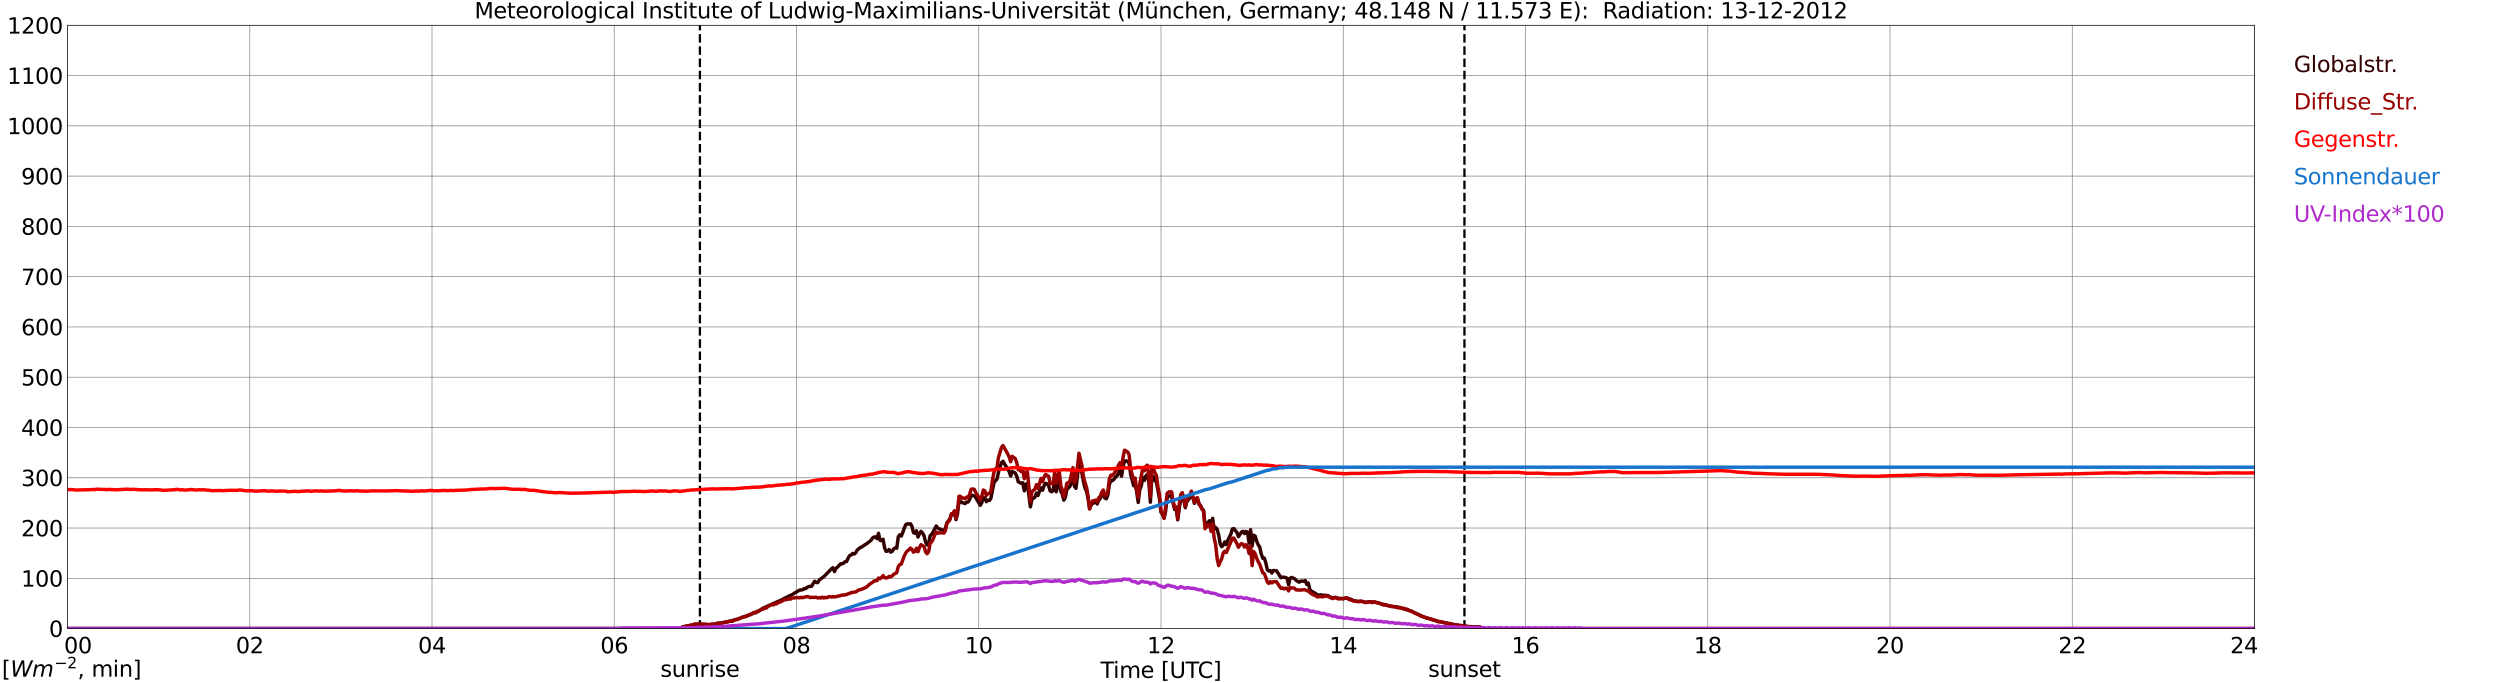 <?xml version="1.0" encoding="utf-8" standalone="no"?>
<!DOCTYPE svg PUBLIC "-//W3C//DTD SVG 1.1//EN"
  "http://www.w3.org/Graphics/SVG/1.1/DTD/svg11.dtd">
<svg xmlns:xlink="http://www.w3.org/1999/xlink" width="1085.4pt" height="296.64pt" viewBox="0 0 1085.4 296.64" xmlns="http://www.w3.org/2000/svg" version="1.1">
 <defs>
  <style type="text/css">*{stroke-linejoin: round; stroke-linecap: butt}</style>
 </defs>
 <g id="figure_1">
  <g id="patch_1">
   <path d="M 0 296.64 
L 1085.4 296.64 
L 1085.4 0 
L 0 0 
z
" style="fill: #ffffff"/>
  </g>
  <g id="axes_1">
   <g id="patch_2">
    <path d="M 29.306 272.909 
L 978.814 272.909 
L 978.814 10.976 
L 29.306 10.976 
z
" style="fill: #ffffff"/>
   </g>
   <g id="patch_3">
    <path d="M 978.814 272.909 
L 978.814 272.909 
L 978.814 10.976 
L 978.814 10.976 
z
" clip-path="url(#pe09c84f53b)" style="fill: #d3d3d3; opacity: 0.25; stroke: #d3d3d3; stroke-linejoin: miter"/>
   </g>
   <g id="matplotlib.axis_1">
    <g id="xtick_1">
     <g id="line2d_1">
      <path d="M 29.306 272.909 
L 29.306 10.976 
" clip-path="url(#pe09c84f53b)" style="fill: none; stroke: #808080; stroke-width: 0.3; stroke-linecap: square"/>
     </g>
     <g id="line2d_2"/>
     <g id="text_1">
      <!--    00 -->
      <g transform="translate(18.733 283.627) scale(0.095 -0.095)">
       <defs>
        <path id="DejaVuSans-20" transform="scale(0.016)"/>
        <path id="DejaVuSans-30" d="M 2034 4250 
Q 1547 4250 1301 3770 
Q 1056 3291 1056 2328 
Q 1056 1369 1301 889 
Q 1547 409 2034 409 
Q 2525 409 2770 889 
Q 3016 1369 3016 2328 
Q 3016 3291 2770 3770 
Q 2525 4250 2034 4250 
z
M 2034 4750 
Q 2819 4750 3233 4129 
Q 3647 3509 3647 2328 
Q 3647 1150 3233 529 
Q 2819 -91 2034 -91 
Q 1250 -91 836 529 
Q 422 1150 422 2328 
Q 422 3509 836 4129 
Q 1250 4750 2034 4750 
z
" transform="scale(0.016)"/>
       </defs>
       <use xlink:href="#DejaVuSans-20"/>
       <use xlink:href="#DejaVuSans-20" transform="translate(31.787 0)"/>
       <use xlink:href="#DejaVuSans-20" transform="translate(63.574 0)"/>
       <use xlink:href="#DejaVuSans-30" transform="translate(95.361 0)"/>
       <use xlink:href="#DejaVuSans-30" transform="translate(158.984 0)"/>
      </g>
     </g>
    </g>
    <g id="xtick_2">
     <g id="line2d_3">
      <path d="M 108.431 272.909 
L 108.431 10.976 
" clip-path="url(#pe09c84f53b)" style="fill: none; stroke: #808080; stroke-width: 0.3; stroke-linecap: square"/>
     </g>
     <g id="line2d_4"/>
     <g id="text_2">
      <!-- 02 -->
      <g transform="translate(102.387 283.627) scale(0.095 -0.095)">
       <defs>
        <path id="DejaVuSans-32" d="M 1228 531 
L 3431 531 
L 3431 0 
L 469 0 
L 469 531 
Q 828 903 1448 1529 
Q 2069 2156 2228 2338 
Q 2531 2678 2651 2914 
Q 2772 3150 2772 3378 
Q 2772 3750 2511 3984 
Q 2250 4219 1831 4219 
Q 1534 4219 1204 4116 
Q 875 4013 500 3803 
L 500 4441 
Q 881 4594 1212 4672 
Q 1544 4750 1819 4750 
Q 2544 4750 2975 4387 
Q 3406 4025 3406 3419 
Q 3406 3131 3298 2873 
Q 3191 2616 2906 2266 
Q 2828 2175 2409 1742 
Q 1991 1309 1228 531 
z
" transform="scale(0.016)"/>
       </defs>
       <use xlink:href="#DejaVuSans-30"/>
       <use xlink:href="#DejaVuSans-32" transform="translate(63.623 0)"/>
      </g>
     </g>
    </g>
    <g id="xtick_3">
     <g id="line2d_5">
      <path d="M 187.557 272.909 
L 187.557 10.976 
" clip-path="url(#pe09c84f53b)" style="fill: none; stroke: #808080; stroke-width: 0.3; stroke-linecap: square"/>
     </g>
     <g id="line2d_6"/>
     <g id="text_3">
      <!-- 04 -->
      <g transform="translate(181.513 283.627) scale(0.095 -0.095)">
       <defs>
        <path id="DejaVuSans-34" d="M 2419 4116 
L 825 1625 
L 2419 1625 
L 2419 4116 
z
M 2253 4666 
L 3047 4666 
L 3047 1625 
L 3713 1625 
L 3713 1100 
L 3047 1100 
L 3047 0 
L 2419 0 
L 2419 1100 
L 313 1100 
L 313 1709 
L 2253 4666 
z
" transform="scale(0.016)"/>
       </defs>
       <use xlink:href="#DejaVuSans-30"/>
       <use xlink:href="#DejaVuSans-34" transform="translate(63.623 0)"/>
      </g>
     </g>
    </g>
    <g id="xtick_4">
     <g id="line2d_7">
      <path d="M 266.683 272.909 
L 266.683 10.976 
" clip-path="url(#pe09c84f53b)" style="fill: none; stroke: #808080; stroke-width: 0.3; stroke-linecap: square"/>
     </g>
     <g id="line2d_8"/>
     <g id="text_4">
      <!-- 06 -->
      <g transform="translate(260.638 283.627) scale(0.095 -0.095)">
       <defs>
        <path id="DejaVuSans-36" d="M 2113 2584 
Q 1688 2584 1439 2293 
Q 1191 2003 1191 1497 
Q 1191 994 1439 701 
Q 1688 409 2113 409 
Q 2538 409 2786 701 
Q 3034 994 3034 1497 
Q 3034 2003 2786 2293 
Q 2538 2584 2113 2584 
z
M 3366 4563 
L 3366 3988 
Q 3128 4100 2886 4159 
Q 2644 4219 2406 4219 
Q 1781 4219 1451 3797 
Q 1122 3375 1075 2522 
Q 1259 2794 1537 2939 
Q 1816 3084 2150 3084 
Q 2853 3084 3261 2657 
Q 3669 2231 3669 1497 
Q 3669 778 3244 343 
Q 2819 -91 2113 -91 
Q 1303 -91 875 529 
Q 447 1150 447 2328 
Q 447 3434 972 4092 
Q 1497 4750 2381 4750 
Q 2619 4750 2861 4703 
Q 3103 4656 3366 4563 
z
" transform="scale(0.016)"/>
       </defs>
       <use xlink:href="#DejaVuSans-30"/>
       <use xlink:href="#DejaVuSans-36" transform="translate(63.623 0)"/>
      </g>
     </g>
    </g>
    <g id="xtick_5">
     <g id="line2d_9">
      <path d="M 345.808 272.909 
L 345.808 10.976 
" clip-path="url(#pe09c84f53b)" style="fill: none; stroke: #808080; stroke-width: 0.3; stroke-linecap: square"/>
     </g>
     <g id="line2d_10"/>
     <g id="text_5">
      <!-- 08 -->
      <g transform="translate(339.764 283.627) scale(0.095 -0.095)">
       <defs>
        <path id="DejaVuSans-38" d="M 2034 2216 
Q 1584 2216 1326 1975 
Q 1069 1734 1069 1313 
Q 1069 891 1326 650 
Q 1584 409 2034 409 
Q 2484 409 2743 651 
Q 3003 894 3003 1313 
Q 3003 1734 2745 1975 
Q 2488 2216 2034 2216 
z
M 1403 2484 
Q 997 2584 770 2862 
Q 544 3141 544 3541 
Q 544 4100 942 4425 
Q 1341 4750 2034 4750 
Q 2731 4750 3128 4425 
Q 3525 4100 3525 3541 
Q 3525 3141 3298 2862 
Q 3072 2584 2669 2484 
Q 3125 2378 3379 2068 
Q 3634 1759 3634 1313 
Q 3634 634 3220 271 
Q 2806 -91 2034 -91 
Q 1263 -91 848 271 
Q 434 634 434 1313 
Q 434 1759 690 2068 
Q 947 2378 1403 2484 
z
M 1172 3481 
Q 1172 3119 1398 2916 
Q 1625 2713 2034 2713 
Q 2441 2713 2670 2916 
Q 2900 3119 2900 3481 
Q 2900 3844 2670 4047 
Q 2441 4250 2034 4250 
Q 1625 4250 1398 4047 
Q 1172 3844 1172 3481 
z
" transform="scale(0.016)"/>
       </defs>
       <use xlink:href="#DejaVuSans-30"/>
       <use xlink:href="#DejaVuSans-38" transform="translate(63.623 0)"/>
      </g>
     </g>
    </g>
    <g id="xtick_6">
     <g id="line2d_11">
      <path d="M 424.934 272.909 
L 424.934 10.976 
" clip-path="url(#pe09c84f53b)" style="fill: none; stroke: #808080; stroke-width: 0.3; stroke-linecap: square"/>
     </g>
     <g id="line2d_12"/>
     <g id="text_6">
      <!-- 10 -->
      <g transform="translate(418.89 283.627) scale(0.095 -0.095)">
       <defs>
        <path id="DejaVuSans-31" d="M 794 531 
L 1825 531 
L 1825 4091 
L 703 3866 
L 703 4441 
L 1819 4666 
L 2450 4666 
L 2450 531 
L 3481 531 
L 3481 0 
L 794 0 
L 794 531 
z
" transform="scale(0.016)"/>
       </defs>
       <use xlink:href="#DejaVuSans-31"/>
       <use xlink:href="#DejaVuSans-30" transform="translate(63.623 0)"/>
      </g>
     </g>
    </g>
    <g id="xtick_7">
     <g id="line2d_13">
      <path d="M 504.06 272.909 
L 504.06 10.976 
" clip-path="url(#pe09c84f53b)" style="fill: none; stroke: #808080; stroke-width: 0.3; stroke-linecap: square"/>
     </g>
     <g id="line2d_14"/>
     <g id="text_7">
      <!-- 12 -->
      <g transform="translate(498.015 283.627) scale(0.095 -0.095)">
       <use xlink:href="#DejaVuSans-31"/>
       <use xlink:href="#DejaVuSans-32" transform="translate(63.623 0)"/>
      </g>
     </g>
    </g>
    <g id="xtick_8">
     <g id="line2d_15">
      <path d="M 583.185 272.909 
L 583.185 10.976 
" clip-path="url(#pe09c84f53b)" style="fill: none; stroke: #808080; stroke-width: 0.3; stroke-linecap: square"/>
     </g>
     <g id="line2d_16"/>
     <g id="text_8">
      <!-- 14 -->
      <g transform="translate(577.141 283.627) scale(0.095 -0.095)">
       <use xlink:href="#DejaVuSans-31"/>
       <use xlink:href="#DejaVuSans-34" transform="translate(63.623 0)"/>
      </g>
     </g>
    </g>
    <g id="xtick_9">
     <g id="line2d_17">
      <path d="M 662.311 272.909 
L 662.311 10.976 
" clip-path="url(#pe09c84f53b)" style="fill: none; stroke: #808080; stroke-width: 0.3; stroke-linecap: square"/>
     </g>
     <g id="line2d_18"/>
     <g id="text_9">
      <!-- 16 -->
      <g transform="translate(656.267 283.627) scale(0.095 -0.095)">
       <use xlink:href="#DejaVuSans-31"/>
       <use xlink:href="#DejaVuSans-36" transform="translate(63.623 0)"/>
      </g>
     </g>
    </g>
    <g id="xtick_10">
     <g id="line2d_19">
      <path d="M 741.437 272.909 
L 741.437 10.976 
" clip-path="url(#pe09c84f53b)" style="fill: none; stroke: #808080; stroke-width: 0.3; stroke-linecap: square"/>
     </g>
     <g id="line2d_20"/>
     <g id="text_10">
      <!-- 18 -->
      <g transform="translate(735.392 283.627) scale(0.095 -0.095)">
       <use xlink:href="#DejaVuSans-31"/>
       <use xlink:href="#DejaVuSans-38" transform="translate(63.623 0)"/>
      </g>
     </g>
    </g>
    <g id="xtick_11">
     <g id="line2d_21">
      <path d="M 820.562 272.909 
L 820.562 10.976 
" clip-path="url(#pe09c84f53b)" style="fill: none; stroke: #808080; stroke-width: 0.3; stroke-linecap: square"/>
     </g>
     <g id="line2d_22"/>
     <g id="text_11">
      <!-- 20 -->
      <g transform="translate(814.518 283.627) scale(0.095 -0.095)">
       <use xlink:href="#DejaVuSans-32"/>
       <use xlink:href="#DejaVuSans-30" transform="translate(63.623 0)"/>
      </g>
     </g>
    </g>
    <g id="xtick_12">
     <g id="line2d_23">
      <path d="M 899.688 272.909 
L 899.688 10.976 
" clip-path="url(#pe09c84f53b)" style="fill: none; stroke: #808080; stroke-width: 0.3; stroke-linecap: square"/>
     </g>
     <g id="line2d_24"/>
     <g id="text_12">
      <!-- 22 -->
      <g transform="translate(893.644 283.627) scale(0.095 -0.095)">
       <use xlink:href="#DejaVuSans-32"/>
       <use xlink:href="#DejaVuSans-32" transform="translate(63.623 0)"/>
      </g>
     </g>
    </g>
    <g id="xtick_13">
     <g id="line2d_25">
      <path d="M 978.814 272.909 
L 978.814 10.976 
" clip-path="url(#pe09c84f53b)" style="fill: none; stroke: #808080; stroke-width: 0.3; stroke-linecap: square"/>
     </g>
     <g id="line2d_26"/>
     <g id="text_13">
      <!-- 24    -->
      <g transform="translate(968.241 283.627) scale(0.095 -0.095)">
       <use xlink:href="#DejaVuSans-32"/>
       <use xlink:href="#DejaVuSans-34" transform="translate(63.623 0)"/>
       <use xlink:href="#DejaVuSans-20" transform="translate(127.246 0)"/>
       <use xlink:href="#DejaVuSans-20" transform="translate(159.033 0)"/>
       <use xlink:href="#DejaVuSans-20" transform="translate(190.82 0)"/>
      </g>
     </g>
    </g>
    <g id="text_14">
     <!-- Time [UTC] -->
     <g transform="translate(477.806 294.322) scale(0.095 -0.095)">
      <defs>
       <path id="DejaVuSans-54" d="M -19 4666 
L 3928 4666 
L 3928 4134 
L 2272 4134 
L 2272 0 
L 1638 0 
L 1638 4134 
L -19 4134 
L -19 4666 
z
" transform="scale(0.016)"/>
       <path id="DejaVuSans-69" d="M 603 3500 
L 1178 3500 
L 1178 0 
L 603 0 
L 603 3500 
z
M 603 4863 
L 1178 4863 
L 1178 4134 
L 603 4134 
L 603 4863 
z
" transform="scale(0.016)"/>
       <path id="DejaVuSans-6d" d="M 3328 2828 
Q 3544 3216 3844 3400 
Q 4144 3584 4550 3584 
Q 5097 3584 5394 3201 
Q 5691 2819 5691 2113 
L 5691 0 
L 5113 0 
L 5113 2094 
Q 5113 2597 4934 2840 
Q 4756 3084 4391 3084 
Q 3944 3084 3684 2787 
Q 3425 2491 3425 1978 
L 3425 0 
L 2847 0 
L 2847 2094 
Q 2847 2600 2669 2842 
Q 2491 3084 2119 3084 
Q 1678 3084 1418 2786 
Q 1159 2488 1159 1978 
L 1159 0 
L 581 0 
L 581 3500 
L 1159 3500 
L 1159 2956 
Q 1356 3278 1631 3431 
Q 1906 3584 2284 3584 
Q 2666 3584 2933 3390 
Q 3200 3197 3328 2828 
z
" transform="scale(0.016)"/>
       <path id="DejaVuSans-65" d="M 3597 1894 
L 3597 1613 
L 953 1613 
Q 991 1019 1311 708 
Q 1631 397 2203 397 
Q 2534 397 2845 478 
Q 3156 559 3463 722 
L 3463 178 
Q 3153 47 2828 -22 
Q 2503 -91 2169 -91 
Q 1331 -91 842 396 
Q 353 884 353 1716 
Q 353 2575 817 3079 
Q 1281 3584 2069 3584 
Q 2775 3584 3186 3129 
Q 3597 2675 3597 1894 
z
M 3022 2063 
Q 3016 2534 2758 2815 
Q 2500 3097 2075 3097 
Q 1594 3097 1305 2825 
Q 1016 2553 972 2059 
L 3022 2063 
z
" transform="scale(0.016)"/>
       <path id="DejaVuSans-5b" d="M 550 4863 
L 1875 4863 
L 1875 4416 
L 1125 4416 
L 1125 -397 
L 1875 -397 
L 1875 -844 
L 550 -844 
L 550 4863 
z
" transform="scale(0.016)"/>
       <path id="DejaVuSans-55" d="M 556 4666 
L 1191 4666 
L 1191 1831 
Q 1191 1081 1462 751 
Q 1734 422 2344 422 
Q 2950 422 3222 751 
Q 3494 1081 3494 1831 
L 3494 4666 
L 4128 4666 
L 4128 1753 
Q 4128 841 3676 375 
Q 3225 -91 2344 -91 
Q 1459 -91 1007 375 
Q 556 841 556 1753 
L 556 4666 
z
" transform="scale(0.016)"/>
       <path id="DejaVuSans-43" d="M 4122 4306 
L 4122 3641 
Q 3803 3938 3442 4084 
Q 3081 4231 2675 4231 
Q 1875 4231 1450 3742 
Q 1025 3253 1025 2328 
Q 1025 1406 1450 917 
Q 1875 428 2675 428 
Q 3081 428 3442 575 
Q 3803 722 4122 1019 
L 4122 359 
Q 3791 134 3420 21 
Q 3050 -91 2638 -91 
Q 1578 -91 968 557 
Q 359 1206 359 2328 
Q 359 3453 968 4101 
Q 1578 4750 2638 4750 
Q 3056 4750 3426 4639 
Q 3797 4528 4122 4306 
z
" transform="scale(0.016)"/>
       <path id="DejaVuSans-5d" d="M 1947 4863 
L 1947 -844 
L 622 -844 
L 622 -397 
L 1369 -397 
L 1369 4416 
L 622 4416 
L 622 4863 
L 1947 4863 
z
" transform="scale(0.016)"/>
      </defs>
      <use xlink:href="#DejaVuSans-54"/>
      <use xlink:href="#DejaVuSans-69" transform="translate(57.959 0)"/>
      <use xlink:href="#DejaVuSans-6d" transform="translate(85.742 0)"/>
      <use xlink:href="#DejaVuSans-65" transform="translate(183.154 0)"/>
      <use xlink:href="#DejaVuSans-20" transform="translate(244.678 0)"/>
      <use xlink:href="#DejaVuSans-5b" transform="translate(276.465 0)"/>
      <use xlink:href="#DejaVuSans-55" transform="translate(315.479 0)"/>
      <use xlink:href="#DejaVuSans-54" transform="translate(388.672 0)"/>
      <use xlink:href="#DejaVuSans-43" transform="translate(443.881 0)"/>
      <use xlink:href="#DejaVuSans-5d" transform="translate(513.705 0)"/>
     </g>
    </g>
   </g>
   <g id="matplotlib.axis_2">
    <g id="ytick_1">
     <g id="line2d_27">
      <path d="M 29.306 272.909 
L 978.814 272.909 
" clip-path="url(#pe09c84f53b)" style="fill: none; stroke: #808080; stroke-width: 0.3; stroke-linecap: square"/>
     </g>
     <g id="line2d_28"/>
     <g id="text_15">
      <!-- 0 -->
      <g transform="translate(21.261 276.518) scale(0.095 -0.095)">
       <use xlink:href="#DejaVuSans-30"/>
      </g>
     </g>
    </g>
    <g id="ytick_2">
     <g id="line2d_29">
      <path d="M 29.306 251.081 
L 978.814 251.081 
" clip-path="url(#pe09c84f53b)" style="fill: none; stroke: #808080; stroke-width: 0.3; stroke-linecap: square"/>
     </g>
     <g id="line2d_30"/>
     <g id="text_16">
      <!-- 100 -->
      <g transform="translate(9.173 254.69) scale(0.095 -0.095)">
       <use xlink:href="#DejaVuSans-31"/>
       <use xlink:href="#DejaVuSans-30" transform="translate(63.623 0)"/>
       <use xlink:href="#DejaVuSans-30" transform="translate(127.246 0)"/>
      </g>
     </g>
    </g>
    <g id="ytick_3">
     <g id="line2d_31">
      <path d="M 29.306 229.253 
L 978.814 229.253 
" clip-path="url(#pe09c84f53b)" style="fill: none; stroke: #808080; stroke-width: 0.3; stroke-linecap: square"/>
     </g>
     <g id="line2d_32"/>
     <g id="text_17">
      <!-- 200 -->
      <g transform="translate(9.173 232.863) scale(0.095 -0.095)">
       <use xlink:href="#DejaVuSans-32"/>
       <use xlink:href="#DejaVuSans-30" transform="translate(63.623 0)"/>
       <use xlink:href="#DejaVuSans-30" transform="translate(127.246 0)"/>
      </g>
     </g>
    </g>
    <g id="ytick_4">
     <g id="line2d_33">
      <path d="M 29.306 207.426 
L 978.814 207.426 
" clip-path="url(#pe09c84f53b)" style="fill: none; stroke: #808080; stroke-width: 0.3; stroke-linecap: square"/>
     </g>
     <g id="line2d_34"/>
     <g id="text_18">
      <!-- 300 -->
      <g transform="translate(9.173 211.035) scale(0.095 -0.095)">
       <defs>
        <path id="DejaVuSans-33" d="M 2597 2516 
Q 3050 2419 3304 2112 
Q 3559 1806 3559 1356 
Q 3559 666 3084 287 
Q 2609 -91 1734 -91 
Q 1441 -91 1130 -33 
Q 819 25 488 141 
L 488 750 
Q 750 597 1062 519 
Q 1375 441 1716 441 
Q 2309 441 2620 675 
Q 2931 909 2931 1356 
Q 2931 1769 2642 2001 
Q 2353 2234 1838 2234 
L 1294 2234 
L 1294 2753 
L 1863 2753 
Q 2328 2753 2575 2939 
Q 2822 3125 2822 3475 
Q 2822 3834 2567 4026 
Q 2313 4219 1838 4219 
Q 1578 4219 1281 4162 
Q 984 4106 628 3988 
L 628 4550 
Q 988 4650 1302 4700 
Q 1616 4750 1894 4750 
Q 2613 4750 3031 4423 
Q 3450 4097 3450 3541 
Q 3450 3153 3228 2886 
Q 3006 2619 2597 2516 
z
" transform="scale(0.016)"/>
       </defs>
       <use xlink:href="#DejaVuSans-33"/>
       <use xlink:href="#DejaVuSans-30" transform="translate(63.623 0)"/>
       <use xlink:href="#DejaVuSans-30" transform="translate(127.246 0)"/>
      </g>
     </g>
    </g>
    <g id="ytick_5">
     <g id="line2d_35">
      <path d="M 29.306 185.598 
L 978.814 185.598 
" clip-path="url(#pe09c84f53b)" style="fill: none; stroke: #808080; stroke-width: 0.3; stroke-linecap: square"/>
     </g>
     <g id="line2d_36"/>
     <g id="text_19">
      <!-- 400 -->
      <g transform="translate(9.173 189.207) scale(0.095 -0.095)">
       <use xlink:href="#DejaVuSans-34"/>
       <use xlink:href="#DejaVuSans-30" transform="translate(63.623 0)"/>
       <use xlink:href="#DejaVuSans-30" transform="translate(127.246 0)"/>
      </g>
     </g>
    </g>
    <g id="ytick_6">
     <g id="line2d_37">
      <path d="M 29.306 163.77 
L 978.814 163.77 
" clip-path="url(#pe09c84f53b)" style="fill: none; stroke: #808080; stroke-width: 0.3; stroke-linecap: square"/>
     </g>
     <g id="line2d_38"/>
     <g id="text_20">
      <!-- 500 -->
      <g transform="translate(9.173 167.379) scale(0.095 -0.095)">
       <defs>
        <path id="DejaVuSans-35" d="M 691 4666 
L 3169 4666 
L 3169 4134 
L 1269 4134 
L 1269 2991 
Q 1406 3038 1543 3061 
Q 1681 3084 1819 3084 
Q 2600 3084 3056 2656 
Q 3513 2228 3513 1497 
Q 3513 744 3044 326 
Q 2575 -91 1722 -91 
Q 1428 -91 1123 -41 
Q 819 9 494 109 
L 494 744 
Q 775 591 1075 516 
Q 1375 441 1709 441 
Q 2250 441 2565 725 
Q 2881 1009 2881 1497 
Q 2881 1984 2565 2268 
Q 2250 2553 1709 2553 
Q 1456 2553 1204 2497 
Q 953 2441 691 2322 
L 691 4666 
z
" transform="scale(0.016)"/>
       </defs>
       <use xlink:href="#DejaVuSans-35"/>
       <use xlink:href="#DejaVuSans-30" transform="translate(63.623 0)"/>
       <use xlink:href="#DejaVuSans-30" transform="translate(127.246 0)"/>
      </g>
     </g>
    </g>
    <g id="ytick_7">
     <g id="line2d_39">
      <path d="M 29.306 141.942 
L 978.814 141.942 
" clip-path="url(#pe09c84f53b)" style="fill: none; stroke: #808080; stroke-width: 0.3; stroke-linecap: square"/>
     </g>
     <g id="line2d_40"/>
     <g id="text_21">
      <!-- 600 -->
      <g transform="translate(9.173 145.551) scale(0.095 -0.095)">
       <use xlink:href="#DejaVuSans-36"/>
       <use xlink:href="#DejaVuSans-30" transform="translate(63.623 0)"/>
       <use xlink:href="#DejaVuSans-30" transform="translate(127.246 0)"/>
      </g>
     </g>
    </g>
    <g id="ytick_8">
     <g id="line2d_41">
      <path d="M 29.306 120.114 
L 978.814 120.114 
" clip-path="url(#pe09c84f53b)" style="fill: none; stroke: #808080; stroke-width: 0.3; stroke-linecap: square"/>
     </g>
     <g id="line2d_42"/>
     <g id="text_22">
      <!-- 700 -->
      <g transform="translate(9.173 123.724) scale(0.095 -0.095)">
       <defs>
        <path id="DejaVuSans-37" d="M 525 4666 
L 3525 4666 
L 3525 4397 
L 1831 0 
L 1172 0 
L 2766 4134 
L 525 4134 
L 525 4666 
z
" transform="scale(0.016)"/>
       </defs>
       <use xlink:href="#DejaVuSans-37"/>
       <use xlink:href="#DejaVuSans-30" transform="translate(63.623 0)"/>
       <use xlink:href="#DejaVuSans-30" transform="translate(127.246 0)"/>
      </g>
     </g>
    </g>
    <g id="ytick_9">
     <g id="line2d_43">
      <path d="M 29.306 98.287 
L 978.814 98.287 
" clip-path="url(#pe09c84f53b)" style="fill: none; stroke: #808080; stroke-width: 0.3; stroke-linecap: square"/>
     </g>
     <g id="line2d_44"/>
     <g id="text_23">
      <!-- 800 -->
      <g transform="translate(9.173 101.896) scale(0.095 -0.095)">
       <use xlink:href="#DejaVuSans-38"/>
       <use xlink:href="#DejaVuSans-30" transform="translate(63.623 0)"/>
       <use xlink:href="#DejaVuSans-30" transform="translate(127.246 0)"/>
      </g>
     </g>
    </g>
    <g id="ytick_10">
     <g id="line2d_45">
      <path d="M 29.306 76.459 
L 978.814 76.459 
" clip-path="url(#pe09c84f53b)" style="fill: none; stroke: #808080; stroke-width: 0.3; stroke-linecap: square"/>
     </g>
     <g id="line2d_46"/>
     <g id="text_24">
      <!-- 900 -->
      <g transform="translate(9.173 80.068) scale(0.095 -0.095)">
       <defs>
        <path id="DejaVuSans-39" d="M 703 97 
L 703 672 
Q 941 559 1184 500 
Q 1428 441 1663 441 
Q 2288 441 2617 861 
Q 2947 1281 2994 2138 
Q 2813 1869 2534 1725 
Q 2256 1581 1919 1581 
Q 1219 1581 811 2004 
Q 403 2428 403 3163 
Q 403 3881 828 4315 
Q 1253 4750 1959 4750 
Q 2769 4750 3195 4129 
Q 3622 3509 3622 2328 
Q 3622 1225 3098 567 
Q 2575 -91 1691 -91 
Q 1453 -91 1209 -44 
Q 966 3 703 97 
z
M 1959 2075 
Q 2384 2075 2632 2365 
Q 2881 2656 2881 3163 
Q 2881 3666 2632 3958 
Q 2384 4250 1959 4250 
Q 1534 4250 1286 3958 
Q 1038 3666 1038 3163 
Q 1038 2656 1286 2365 
Q 1534 2075 1959 2075 
z
" transform="scale(0.016)"/>
       </defs>
       <use xlink:href="#DejaVuSans-39"/>
       <use xlink:href="#DejaVuSans-30" transform="translate(63.623 0)"/>
       <use xlink:href="#DejaVuSans-30" transform="translate(127.246 0)"/>
      </g>
     </g>
    </g>
    <g id="ytick_11">
     <g id="line2d_47">
      <path d="M 29.306 54.631 
L 978.814 54.631 
" clip-path="url(#pe09c84f53b)" style="fill: none; stroke: #808080; stroke-width: 0.3; stroke-linecap: square"/>
     </g>
     <g id="line2d_48"/>
     <g id="text_25">
      <!-- 1000 -->
      <g transform="translate(3.128 58.24) scale(0.095 -0.095)">
       <use xlink:href="#DejaVuSans-31"/>
       <use xlink:href="#DejaVuSans-30" transform="translate(63.623 0)"/>
       <use xlink:href="#DejaVuSans-30" transform="translate(127.246 0)"/>
       <use xlink:href="#DejaVuSans-30" transform="translate(190.869 0)"/>
      </g>
     </g>
    </g>
    <g id="ytick_12">
     <g id="line2d_49">
      <path d="M 29.306 32.803 
L 978.814 32.803 
" clip-path="url(#pe09c84f53b)" style="fill: none; stroke: #808080; stroke-width: 0.3; stroke-linecap: square"/>
     </g>
     <g id="line2d_50"/>
     <g id="text_26">
      <!-- 1100 -->
      <g transform="translate(3.128 36.413) scale(0.095 -0.095)">
       <use xlink:href="#DejaVuSans-31"/>
       <use xlink:href="#DejaVuSans-31" transform="translate(63.623 0)"/>
       <use xlink:href="#DejaVuSans-30" transform="translate(127.246 0)"/>
       <use xlink:href="#DejaVuSans-30" transform="translate(190.869 0)"/>
      </g>
     </g>
    </g>
    <g id="ytick_13">
     <g id="line2d_51">
      <path d="M 29.306 10.976 
L 978.814 10.976 
" clip-path="url(#pe09c84f53b)" style="fill: none; stroke: #808080; stroke-width: 0.3; stroke-linecap: square"/>
     </g>
     <g id="line2d_52"/>
     <g id="text_27">
      <!-- 1200 -->
      <g transform="translate(3.128 14.585) scale(0.095 -0.095)">
       <use xlink:href="#DejaVuSans-31"/>
       <use xlink:href="#DejaVuSans-32" transform="translate(63.623 0)"/>
       <use xlink:href="#DejaVuSans-30" transform="translate(127.246 0)"/>
       <use xlink:href="#DejaVuSans-30" transform="translate(190.869 0)"/>
      </g>
     </g>
    </g>
   </g>
   <g id="line2d_53">
    <path d="M 303.872 272.909 
L 303.872 10.976 
" clip-path="url(#pe09c84f53b)" style="fill: none; stroke-dasharray: 3.7,1.6; stroke-dashoffset: 0; stroke: #000000"/>
   </g>
   <g id="line2d_54">
    <path d="M 635.804 272.909 
L 635.804 10.976 
" clip-path="url(#pe09c84f53b)" style="fill: none; stroke-dasharray: 3.7,1.6; stroke-dashoffset: 0; stroke: #000000"/>
   </g>
   <g id="line2d_55">
    <path d="M 29.306 272.909 
L 295.696 272.909 
L 296.355 272.132 
L 299.652 271.597 
L 301.63 271.123 
L 302.949 270.946 
L 304.267 271.036 
L 305.586 271.123 
L 306.905 271.154 
L 308.883 271.123 
L 313.499 270.383 
L 315.477 270.058 
L 318.114 269.405 
L 318.774 269.111 
L 320.093 268.814 
L 322.73 267.867 
L 324.049 267.421 
L 326.027 266.712 
L 329.983 264.905 
L 331.302 264.045 
L 339.874 260.194 
L 340.533 259.751 
L 341.852 259.188 
L 342.512 258.745 
L 343.83 258.241 
L 345.149 257.381 
L 347.127 256.226 
L 348.446 256.049 
L 349.105 255.575 
L 349.765 255.575 
L 350.424 255.012 
L 351.083 254.656 
L 352.402 254.508 
L 353.062 253.294 
L 353.721 252.347 
L 354.38 252.88 
L 355.04 252.939 
L 355.699 251.784 
L 357.677 250.363 
L 360.974 246.986 
L 361.634 246.482 
L 362.293 248.141 
L 362.952 246.748 
L 363.612 246.216 
L 364.93 244.795 
L 365.59 244.823 
L 366.249 244.469 
L 366.909 243.847 
L 367.568 243.786 
L 368.227 242.276 
L 368.887 241.211 
L 369.546 240.944 
L 370.206 240.263 
L 370.865 240.56 
L 371.524 239.966 
L 372.184 238.812 
L 373.502 237.716 
L 374.162 237.478 
L 375.481 236.531 
L 376.14 236.175 
L 378.118 234.605 
L 378.777 233.658 
L 379.437 233.154 
L 380.096 233.095 
L 380.756 233.835 
L 381.415 231.556 
L 382.074 234.577 
L 382.734 234.725 
L 383.393 234.132 
L 384.053 237.864 
L 384.712 239.375 
L 385.371 239.257 
L 386.031 238.574 
L 386.69 239.7 
L 387.349 239.375 
L 388.009 238.338 
L 388.668 237.834 
L 389.328 238.013 
L 389.987 233.095 
L 390.646 232.178 
L 391.306 232.739 
L 391.965 231.17 
L 392.624 229.186 
L 393.284 227.734 
L 393.943 227.439 
L 394.603 227.527 
L 395.262 227.38 
L 395.921 228.446 
L 396.581 231.229 
L 397.24 231.526 
L 397.899 230.46 
L 398.559 233.154 
L 399.218 231.674 
L 399.878 230.696 
L 400.537 231.436 
L 401.196 232.652 
L 401.856 235.345 
L 402.515 236.59 
L 403.175 236.029 
L 403.834 232.562 
L 404.493 231.971 
L 405.153 230.875 
L 406.471 228.356 
L 407.131 229.275 
L 407.79 229.69 
L 408.45 229.749 
L 409.109 230.163 
L 409.768 230.371 
L 410.428 229.452 
L 411.087 227.173 
L 411.746 226.136 
L 412.406 225.335 
L 413.065 223.382 
L 413.725 223.233 
L 414.384 222.493 
L 415.043 225.601 
L 415.703 223.203 
L 416.362 217.458 
L 417.022 217.575 
L 417.681 218.256 
L 418.34 218.346 
L 419 218.643 
L 419.659 218.049 
L 420.318 217.931 
L 420.978 216.894 
L 421.637 215.028 
L 422.297 215.089 
L 422.956 215.325 
L 423.615 216.037 
L 424.934 218.256 
L 425.593 219.413 
L 426.253 218.256 
L 426.912 215.978 
L 427.572 216.065 
L 428.231 217.813 
L 428.89 217.132 
L 429.55 217.281 
L 430.209 216.303 
L 431.528 209.608 
L 432.187 208.692 
L 432.847 208.039 
L 433.506 204.99 
L 434.165 202.678 
L 434.825 200.783 
L 435.484 200.251 
L 436.144 201.523 
L 436.803 202.471 
L 437.462 203.804 
L 438.122 204.693 
L 438.781 206.677 
L 439.44 204.662 
L 440.759 205.315 
L 441.419 206.736 
L 442.078 209.165 
L 443.397 209.846 
L 444.056 209.608 
L 444.716 213.105 
L 445.375 210.261 
L 446.034 209.877 
L 447.353 220.035 
L 448.012 216.807 
L 449.331 215.829 
L 449.991 214.052 
L 450.65 215.118 
L 451.309 213.251 
L 451.969 211.83 
L 452.628 212.837 
L 453.287 210.883 
L 453.947 209.816 
L 454.606 210.054 
L 455.266 210.824 
L 455.925 213.105 
L 456.584 213.518 
L 457.244 212.985 
L 457.903 208.187 
L 458.563 213.518 
L 459.222 210.23 
L 459.881 207.655 
L 460.541 213.251 
L 461.2 214.496 
L 461.859 217.132 
L 462.519 215.978 
L 463.178 212.483 
L 464.497 211.18 
L 465.156 209.49 
L 465.816 206.766 
L 466.475 211.119 
L 467.134 212.007 
L 468.453 201.198 
L 469.772 205.64 
L 470.431 209.342 
L 471.091 212.007 
L 471.75 213.341 
L 472.409 216.451 
L 473.069 220.804 
L 473.728 219.234 
L 474.388 218.553 
L 475.706 217.903 
L 476.366 218.791 
L 477.025 217.161 
L 477.685 216.392 
L 478.344 215.148 
L 479.003 214.347 
L 479.663 216.213 
L 480.322 216.539 
L 480.981 214.91 
L 481.641 210.409 
L 482.3 208.633 
L 482.96 208.661 
L 483.619 208.098 
L 484.278 207.181 
L 484.938 206.618 
L 485.597 205.433 
L 486.256 203.715 
L 486.916 206.736 
L 487.575 202.591 
L 488.235 200.161 
L 488.894 200.072 
L 489.553 200.338 
L 490.213 201.05 
L 490.872 205.847 
L 492.191 210.911 
L 492.85 210.084 
L 493.51 213.579 
L 494.169 218.139 
L 494.828 212.601 
L 495.488 210.973 
L 496.147 207.209 
L 496.807 208.602 
L 497.466 206.677 
L 498.125 205.965 
L 498.785 209.314 
L 499.444 218.049 
L 500.103 206.587 
L 500.763 207.033 
L 501.422 208.661 
L 502.082 209.373 
L 503.4 216.48 
L 504.06 222.434 
L 504.719 223.323 
L 505.379 224.862 
L 506.038 222.02 
L 506.697 216.244 
L 507.357 215.473 
L 508.016 215.207 
L 508.675 215.74 
L 509.994 221.218 
L 510.654 220.182 
L 511.313 225.691 
L 511.972 220.834 
L 512.632 216.807 
L 513.291 215.384 
L 513.95 217.014 
L 514.61 220.42 
L 515.269 217.754 
L 516.588 216.185 
L 517.247 214.616 
L 517.907 216.037 
L 518.566 218.525 
L 519.226 217.014 
L 519.885 216.659 
L 520.544 218.94 
L 521.204 219.442 
L 521.863 220.893 
L 522.522 221.485 
L 523.182 227.527 
L 524.501 226.846 
L 525.16 226.047 
L 525.819 228.978 
L 526.479 225.041 
L 527.138 229.659 
L 527.797 229.009 
L 528.457 229.838 
L 529.116 232.355 
L 529.776 236.146 
L 530.435 237.36 
L 531.094 236.649 
L 531.754 235.286 
L 532.413 236.443 
L 533.073 234.547 
L 534.391 231.881 
L 535.051 229.659 
L 535.71 229.511 
L 537.029 231.2 
L 537.688 232.977 
L 539.007 231.021 
L 539.666 230.668 
L 540.326 231.643 
L 540.985 230.696 
L 541.644 231.111 
L 542.304 235.821 
L 542.963 229.987 
L 543.623 237.094 
L 544.282 232.386 
L 544.941 232.739 
L 545.601 234.961 
L 546.26 236.531 
L 546.919 237.478 
L 547.579 240.471 
L 548.238 242.365 
L 548.898 242.276 
L 549.557 244.349 
L 550.216 247.37 
L 550.876 247.933 
L 551.535 247.726 
L 552.195 248.793 
L 552.854 247.698 
L 554.173 247.785 
L 555.491 249.769 
L 556.151 250.837 
L 556.81 250.54 
L 558.129 250.719 
L 558.788 251.072 
L 559.448 253.858 
L 560.107 251.103 
L 560.766 250.688 
L 562.085 251.28 
L 562.745 251.991 
L 564.063 252.762 
L 564.723 252.316 
L 565.382 252.229 
L 566.042 252.406 
L 566.701 252.05 
L 567.36 253.74 
L 568.02 253.118 
L 568.679 255.99 
L 569.338 256.7 
L 569.998 256.966 
L 571.976 258.21 
L 572.635 258.417 
L 573.295 258.241 
L 573.954 258.389 
L 575.932 258.507 
L 576.592 258.625 
L 577.91 259.426 
L 578.57 259.574 
L 579.229 259.395 
L 579.889 259.367 
L 581.207 259.779 
L 583.185 259.869 
L 584.504 259.603 
L 585.164 259.899 
L 585.823 259.958 
L 587.801 260.816 
L 589.779 261.172 
L 590.439 261.144 
L 591.098 260.995 
L 593.076 261.528 
L 594.395 261.262 
L 597.032 261.438 
L 599.011 261.973 
L 599.67 262.209 
L 600.989 262.475 
L 602.967 263.008 
L 604.286 263.276 
L 605.604 263.422 
L 607.582 263.691 
L 612.858 265.378 
L 618.133 267.895 
L 624.067 269.672 
L 628.023 270.501 
L 630.001 270.946 
L 633.958 271.569 
L 635.936 271.804 
L 637.255 271.983 
L 642.53 272.309 
L 643.189 272.909 
L 978.154 272.909 
L 978.154 272.909 
" clip-path="url(#pe09c84f53b)" style="fill: none; stroke: #330000; stroke-width: 1.5; stroke-linecap: square"/>
   </g>
   <g id="line2d_56">
    <path d="M 29.306 272.909 
L 295.696 272.909 
L 296.355 272.188 
L 297.014 272.023 
L 297.674 272.106 
L 298.333 271.686 
L 298.992 271.686 
L 299.652 271.433 
L 300.311 271.392 
L 301.63 270.931 
L 302.289 271.182 
L 302.949 270.888 
L 306.905 271.056 
L 307.564 271.35 
L 308.883 271.014 
L 309.543 271.141 
L 310.202 271.141 
L 311.521 270.51 
L 312.839 270.719 
L 314.158 270.3 
L 314.818 270.091 
L 316.136 269.923 
L 316.796 269.628 
L 317.455 269.755 
L 318.114 269.713 
L 318.774 269.25 
L 319.433 269.041 
L 320.093 268.999 
L 321.411 268.412 
L 322.071 268.035 
L 323.39 267.781 
L 324.049 267.657 
L 325.368 266.775 
L 326.027 266.817 
L 326.686 266.271 
L 327.346 265.893 
L 328.005 266.103 
L 329.324 265.431 
L 330.643 264.549 
L 331.302 264.466 
L 331.961 263.92 
L 332.621 264.047 
L 333.28 263.416 
L 334.599 262.661 
L 335.258 262.534 
L 335.918 262.619 
L 336.577 262.032 
L 337.236 262.156 
L 337.896 261.443 
L 338.555 261.443 
L 340.533 260.436 
L 341.852 260.227 
L 342.512 259.974 
L 343.171 260.142 
L 343.83 259.555 
L 344.49 259.681 
L 345.149 259.513 
L 345.808 259.555 
L 346.468 259.387 
L 347.127 259.596 
L 347.787 259.345 
L 348.446 259.472 
L 350.424 259.009 
L 351.083 259.092 
L 351.743 259.472 
L 352.402 259.304 
L 353.062 259.387 
L 354.38 259.304 
L 355.04 259.638 
L 355.699 259.472 
L 356.359 259.638 
L 357.018 259.26 
L 357.677 259.638 
L 358.337 259.345 
L 358.996 259.513 
L 359.655 259.092 
L 360.315 259.05 
L 360.974 259.218 
L 361.634 259.05 
L 362.293 259.177 
L 364.93 258.59 
L 365.59 258.295 
L 366.249 258.422 
L 366.909 258.169 
L 367.568 258.169 
L 368.227 257.791 
L 368.887 257.623 
L 369.546 257.289 
L 371.524 256.994 
L 372.843 256.112 
L 373.502 256.029 
L 374.821 255.525 
L 376.14 254.938 
L 377.459 253.72 
L 378.777 252.838 
L 379.437 252.251 
L 380.756 252.041 
L 381.415 250.95 
L 382.074 251.286 
L 382.734 250.741 
L 383.393 249.9 
L 384.053 250.782 
L 384.712 250.992 
L 385.371 250.741 
L 386.031 250.236 
L 386.69 250.404 
L 387.349 250.068 
L 388.009 249.354 
L 389.328 248.641 
L 389.987 245.995 
L 390.646 245.116 
L 391.306 244.904 
L 392.624 241.252 
L 393.284 240.036 
L 393.943 239.154 
L 394.603 238.735 
L 395.262 237.978 
L 395.921 238.441 
L 396.581 239.742 
L 397.24 239.447 
L 397.899 238.021 
L 398.559 239.532 
L 399.218 237.685 
L 399.878 236.467 
L 401.196 237.264 
L 401.856 239.573 
L 402.515 240.414 
L 403.175 239.49 
L 403.834 235.88 
L 404.493 235.249 
L 405.153 234.075 
L 405.812 232.27 
L 406.471 231.01 
L 407.131 231.515 
L 407.79 231.261 
L 408.45 231.388 
L 409.109 231.305 
L 409.768 231.473 
L 410.428 230.506 
L 411.087 227.191 
L 412.406 225.68 
L 413.065 223.035 
L 413.725 222.91 
L 414.384 221.734 
L 415.043 225.008 
L 415.703 221.692 
L 416.362 215.436 
L 417.022 215.521 
L 417.681 216.277 
L 418.34 216.194 
L 419 216.528 
L 419.659 215.816 
L 420.318 216.026 
L 420.978 214.598 
L 421.637 212.415 
L 422.297 212.289 
L 422.956 212.415 
L 423.615 213.799 
L 425.593 216.907 
L 426.253 215.48 
L 426.912 212.751 
L 427.572 213.129 
L 428.231 215.059 
L 428.89 214.389 
L 429.55 214.179 
L 430.209 213.212 
L 430.869 208.554 
L 431.528 205.068 
L 432.187 203.599 
L 432.847 203.012 
L 433.506 198.563 
L 434.825 194.239 
L 435.484 193.443 
L 436.803 195.835 
L 437.462 196.968 
L 438.122 198.354 
L 438.781 200.452 
L 439.44 198.101 
L 440.1 198.646 
L 440.759 199.024 
L 441.419 200.871 
L 442.078 203.894 
L 442.737 204.103 
L 443.397 204.776 
L 444.056 204.062 
L 444.716 207.84 
L 445.375 205.068 
L 446.034 204.734 
L 447.353 217.831 
L 448.012 213.422 
L 449.331 212.374 
L 449.991 210.401 
L 450.65 212.079 
L 451.969 207.714 
L 452.628 209.183 
L 453.287 207.126 
L 453.947 205.95 
L 454.606 206.454 
L 455.266 206.79 
L 455.925 209.896 
L 457.244 210.064 
L 457.903 204.902 
L 458.563 209.645 
L 459.881 204.313 
L 460.541 210.946 
L 461.2 212.542 
L 461.859 215.521 
L 462.519 213.422 
L 463.178 209.813 
L 463.838 209.477 
L 464.497 208.932 
L 465.816 203.012 
L 466.475 209.519 
L 467.134 208.133 
L 468.453 196.8 
L 469.772 202.34 
L 470.431 207.085 
L 471.091 209.602 
L 471.75 211.66 
L 472.409 215.563 
L 473.069 220.978 
L 473.728 218.628 
L 474.388 217.453 
L 475.047 217.368 
L 475.706 217.159 
L 476.366 217.872 
L 477.025 216.109 
L 477.685 215.521 
L 478.344 213.675 
L 479.003 212.751 
L 479.663 215.102 
L 480.322 214.849 
L 480.981 213.38 
L 481.641 207.923 
L 482.3 206.286 
L 482.96 206.371 
L 483.619 205.699 
L 484.938 203.475 
L 485.597 202.006 
L 486.256 200.871 
L 486.916 202.97 
L 487.575 198.605 
L 488.235 195.457 
L 489.553 196.171 
L 490.213 197.428 
L 490.872 203.643 
L 492.191 208.386 
L 492.85 207.587 
L 493.51 213.003 
L 494.169 215.941 
L 494.828 210.233 
L 496.147 203.221 
L 496.807 204.439 
L 497.466 202.508 
L 498.125 201.962 
L 498.785 206.705 
L 499.444 215.648 
L 500.103 202.551 
L 500.763 203.431 
L 501.422 205.236 
L 502.082 206.496 
L 502.741 211.451 
L 503.4 214.891 
L 504.06 222.111 
L 504.719 222.993 
L 505.379 225.049 
L 506.038 220.474 
L 506.697 214.262 
L 507.357 213.633 
L 508.016 213.465 
L 508.675 213.59 
L 509.335 217.536 
L 509.994 220.433 
L 510.654 220.138 
L 511.313 225.134 
L 511.972 219.047 
L 512.632 214.766 
L 513.291 213.884 
L 513.95 216.15 
L 514.61 219.677 
L 515.269 217.2 
L 516.588 215.017 
L 517.247 213.212 
L 518.566 218.123 
L 519.226 216.403 
L 519.885 216.067 
L 520.544 218.501 
L 521.863 221.061 
L 522.522 221.943 
L 523.182 229.541 
L 524.501 227.863 
L 525.16 227.946 
L 525.819 230.716 
L 526.479 227.276 
L 527.138 233.571 
L 527.797 236.594 
L 528.457 242.721 
L 529.116 245.535 
L 529.776 243.856 
L 530.435 242.511 
L 531.094 240.078 
L 531.754 239.322 
L 532.413 239.868 
L 534.391 235.293 
L 535.051 233.656 
L 535.71 233.656 
L 537.029 236.048 
L 537.688 237.6 
L 538.348 236.594 
L 539.007 236.007 
L 539.666 236.299 
L 540.326 237.517 
L 540.985 236.467 
L 541.644 237.349 
L 542.304 240.329 
L 542.963 237.098 
L 543.623 245.535 
L 544.282 239.447 
L 544.941 240.414 
L 545.601 242.387 
L 546.26 243.856 
L 546.919 245.03 
L 548.238 248.641 
L 548.898 249.018 
L 549.557 250.655 
L 550.216 252.67 
L 550.876 253.301 
L 551.535 252.502 
L 552.195 253.089 
L 552.854 252.543 
L 554.173 252.543 
L 555.491 254.517 
L 556.151 255.44 
L 556.81 255.23 
L 557.47 255.693 
L 558.129 255.399 
L 558.788 255.399 
L 559.448 256.531 
L 560.107 255.106 
L 560.766 255.272 
L 561.426 255.23 
L 562.085 255.44 
L 562.745 256.112 
L 564.723 256.197 
L 566.042 256.029 
L 566.701 256.071 
L 567.36 256.49 
L 568.02 256.407 
L 568.679 257.245 
L 569.998 258.169 
L 571.317 258.714 
L 571.976 259.177 
L 572.635 259.009 
L 574.613 259.092 
L 575.273 258.714 
L 576.592 258.967 
L 577.91 259.596 
L 578.57 259.891 
L 579.229 259.596 
L 579.889 259.472 
L 580.548 259.849 
L 581.207 260.017 
L 582.526 259.849 
L 583.185 260.017 
L 583.845 259.723 
L 584.504 259.596 
L 585.164 259.681 
L 585.823 260.351 
L 587.142 260.604 
L 587.801 261.024 
L 588.46 260.982 
L 589.12 261.15 
L 589.779 261.15 
L 590.439 260.982 
L 591.098 261.15 
L 591.757 261.192 
L 592.417 261.528 
L 593.076 261.654 
L 593.736 261.36 
L 594.395 261.36 
L 595.054 261.233 
L 595.714 261.654 
L 596.373 261.318 
L 597.032 261.36 
L 597.692 261.696 
L 598.351 261.696 
L 599.67 262.242 
L 600.329 262.578 
L 600.989 262.746 
L 601.648 262.493 
L 602.307 262.912 
L 602.967 262.955 
L 604.286 263.374 
L 604.945 263.248 
L 605.604 263.501 
L 606.264 263.457 
L 606.923 263.92 
L 607.582 263.837 
L 608.242 263.962 
L 608.901 264.256 
L 609.561 264.088 
L 610.22 264.634 
L 610.879 264.466 
L 612.198 265.306 
L 612.858 265.389 
L 614.176 266.186 
L 616.154 266.985 
L 616.814 267.489 
L 617.473 267.572 
L 618.133 267.867 
L 618.792 267.991 
L 619.451 268.454 
L 620.111 268.454 
L 620.77 268.663 
L 621.429 268.748 
L 622.089 269.168 
L 623.408 269.419 
L 624.067 269.796 
L 624.726 269.964 
L 625.386 269.964 
L 626.705 270.259 
L 627.364 270.468 
L 628.023 270.468 
L 628.683 270.805 
L 629.342 270.678 
L 630.661 271.097 
L 631.32 271.433 
L 631.98 271.265 
L 632.639 271.35 
L 633.298 271.56 
L 634.617 271.601 
L 635.276 271.811 
L 635.936 271.643 
L 637.255 272.188 
L 637.914 272.064 
L 638.573 272.147 
L 639.233 272.106 
L 640.552 272.483 
L 641.211 272.106 
L 641.87 272.274 
L 642.53 272.106 
L 643.189 272.909 
L 978.154 272.909 
L 978.154 272.909 
" clip-path="url(#pe09c84f53b)" style="fill: none; stroke: #990000; stroke-width: 1.5; stroke-linecap: square"/>
   </g>
   <g id="line2d_57">
    <path d="M 29.306 212.518 
L 29.965 212.581 
L 30.625 212.52 
L 31.284 212.618 
L 31.943 212.557 
L 32.603 212.741 
L 39.197 212.612 
L 39.856 212.5 
L 41.175 212.586 
L 41.834 212.396 
L 43.153 212.422 
L 44.472 212.505 
L 45.79 212.498 
L 46.45 212.594 
L 47.109 212.476 
L 48.428 212.529 
L 49.087 212.612 
L 49.747 212.566 
L 50.406 212.666 
L 53.703 212.452 
L 55.022 212.394 
L 55.681 212.383 
L 56.34 212.511 
L 57.659 212.435 
L 61.615 212.677 
L 62.934 212.634 
L 66.231 212.71 
L 66.89 212.607 
L 69.528 212.664 
L 70.847 212.889 
L 72.825 212.789 
L 75.462 212.64 
L 76.781 212.472 
L 77.441 212.509 
L 78.1 212.732 
L 78.759 212.614 
L 80.078 212.741 
L 80.737 212.769 
L 83.375 212.514 
L 84.034 212.666 
L 85.353 212.745 
L 86.672 212.621 
L 87.331 212.69 
L 88.65 212.579 
L 89.309 212.78 
L 90.628 212.813 
L 91.947 213.031 
L 94.584 212.974 
L 95.244 212.926 
L 96.563 213.04 
L 100.519 212.837 
L 101.178 212.911 
L 101.838 212.852 
L 102.497 212.939 
L 103.816 212.743 
L 104.475 212.76 
L 105.794 212.954 
L 107.113 213.092 
L 109.091 213.031 
L 111.069 213.262 
L 112.388 213.166 
L 115.025 213.013 
L 115.685 213.214 
L 117.663 213.19 
L 118.322 213.125 
L 119.641 213.271 
L 121.619 213.201 
L 122.938 213.214 
L 124.257 213.256 
L 124.916 213.511 
L 126.894 213.36 
L 128.872 213.332 
L 129.532 213.415 
L 130.191 213.384 
L 130.85 213.24 
L 132.169 213.28 
L 132.829 213.153 
L 134.147 213.153 
L 134.807 213.339 
L 136.785 213.131 
L 138.763 213.208 
L 139.422 213.105 
L 140.082 213.227 
L 142.06 213.225 
L 146.016 213.081 
L 146.676 212.924 
L 147.994 212.972 
L 148.654 213.179 
L 149.313 213.138 
L 149.972 213.212 
L 151.951 213.061 
L 153.269 213.16 
L 155.247 213.075 
L 155.907 213.197 
L 158.544 213.201 
L 159.204 213.278 
L 161.182 213.127 
L 168.435 213.127 
L 171.732 213.022 
L 179.645 213.291 
L 180.304 213.181 
L 182.282 213.221 
L 182.941 213.083 
L 184.26 213.177 
L 185.579 213.051 
L 186.898 212.948 
L 187.557 212.926 
L 188.217 213.079 
L 190.195 213.092 
L 191.513 212.983 
L 193.492 212.924 
L 194.151 213.057 
L 195.47 212.937 
L 196.788 212.959 
L 198.767 212.876 
L 202.723 212.741 
L 204.701 212.505 
L 206.02 212.452 
L 209.317 212.3 
L 210.635 212.313 
L 212.614 212.103 
L 213.932 212.04 
L 214.592 212.142 
L 219.207 211.996 
L 222.504 212.418 
L 225.142 212.422 
L 225.801 212.415 
L 226.461 212.524 
L 227.779 212.455 
L 229.098 212.714 
L 230.417 212.896 
L 231.736 212.878 
L 238.329 213.79 
L 239.648 213.784 
L 240.967 213.965 
L 242.945 213.839 
L 247.561 214.133 
L 254.155 214.028 
L 256.792 213.924 
L 265.364 213.642 
L 266.023 213.773 
L 269.98 213.4 
L 272.617 213.413 
L 275.914 213.26 
L 276.573 213.402 
L 277.233 213.31 
L 279.87 213.424 
L 282.508 213.216 
L 283.827 213.16 
L 284.486 213.321 
L 285.805 213.251 
L 286.464 213.107 
L 287.124 213.085 
L 287.783 213.236 
L 289.102 213.112 
L 289.761 213.295 
L 291.08 213.371 
L 292.399 213.116 
L 294.377 213.19 
L 295.036 213.404 
L 296.355 213.179 
L 297.014 213.179 
L 298.333 212.922 
L 298.992 212.92 
L 299.652 212.786 
L 301.63 212.677 
L 304.927 212.442 
L 305.586 212.474 
L 306.905 212.35 
L 309.543 212.239 
L 310.202 212.315 
L 311.521 212.269 
L 316.136 212.18 
L 318.114 212.243 
L 322.071 211.924 
L 322.73 211.809 
L 324.708 211.741 
L 326.686 211.542 
L 327.346 211.597 
L 329.324 211.446 
L 329.983 211.494 
L 333.94 210.942 
L 334.599 211.047 
L 337.236 210.689 
L 340.533 210.438 
L 341.852 210.267 
L 342.512 210.243 
L 343.83 210.075 
L 344.49 210.023 
L 345.808 209.717 
L 347.127 209.578 
L 347.787 209.412 
L 349.765 209.253 
L 350.424 209.111 
L 351.083 209.091 
L 354.38 208.489 
L 358.337 208.037 
L 360.315 208.131 
L 360.974 207.912 
L 362.293 207.949 
L 363.612 207.91 
L 364.93 207.864 
L 366.249 207.834 
L 368.227 207.478 
L 370.865 207.035 
L 372.184 206.891 
L 373.502 206.539 
L 376.14 206.221 
L 376.799 206.05 
L 377.459 206.002 
L 378.118 205.839 
L 378.777 205.843 
L 382.074 205.005 
L 384.053 204.797 
L 385.371 205.083 
L 388.009 205.088 
L 389.987 205.668 
L 390.646 205.481 
L 391.306 205.411 
L 393.284 204.9 
L 394.603 204.771 
L 396.581 205.169 
L 399.218 205.5 
L 399.878 205.496 
L 400.537 205.627 
L 402.515 205.324 
L 403.175 205.249 
L 403.834 205.402 
L 404.493 205.367 
L 407.131 205.843 
L 407.79 206.007 
L 409.109 206.14 
L 409.768 205.976 
L 413.065 206.018 
L 415.703 205.996 
L 420.978 204.793 
L 422.956 204.625 
L 423.615 204.507 
L 424.275 204.642 
L 424.934 204.435 
L 428.231 204.175 
L 429.55 204.11 
L 430.869 203.94 
L 431.528 203.979 
L 434.825 203.553 
L 435.484 203.78 
L 436.803 203.586 
L 437.462 203.359 
L 438.122 203.302 
L 439.44 203.045 
L 440.759 203.058 
L 442.078 202.97 
L 443.397 203.163 
L 444.056 203.411 
L 444.716 203.394 
L 446.034 203.597 
L 447.353 203.451 
L 449.331 203.861 
L 450.65 204.186 
L 451.309 204.108 
L 451.969 204.319 
L 456.584 204.35 
L 458.563 204.167 
L 459.881 204.206 
L 461.2 203.977 
L 462.519 203.879 
L 463.178 204.036 
L 464.497 203.966 
L 465.156 204.226 
L 465.816 204.265 
L 467.794 204.143 
L 469.113 204.346 
L 471.091 203.931 
L 473.069 203.704 
L 475.706 203.636 
L 476.366 203.549 
L 478.344 203.586 
L 480.322 203.477 
L 480.981 203.575 
L 481.641 203.481 
L 482.3 203.575 
L 486.916 203.139 
L 487.575 203.2 
L 488.235 203.093 
L 492.191 203.298 
L 494.169 202.877 
L 494.828 203.051 
L 498.785 202.811 
L 499.444 202.501 
L 500.763 202.829 
L 501.422 202.754 
L 502.082 202.896 
L 505.379 202.588 
L 508.675 202.796 
L 509.994 202.667 
L 510.654 202.562 
L 511.972 202.124 
L 512.632 202.235 
L 513.291 202.233 
L 513.95 202.069 
L 514.61 202.045 
L 515.269 202.252 
L 516.588 202.436 
L 517.907 202.056 
L 518.566 201.962 
L 519.226 202.028 
L 521.204 201.665 
L 521.863 201.816 
L 522.522 201.628 
L 523.182 201.779 
L 525.819 201.202 
L 526.479 201.316 
L 529.116 201.401 
L 530.435 201.722 
L 531.094 201.587 
L 534.391 201.628 
L 537.029 201.897 
L 538.348 202.104 
L 539.007 201.923 
L 540.326 201.831 
L 541.644 201.951 
L 542.304 201.818 
L 542.963 201.955 
L 543.623 201.977 
L 545.601 201.685 
L 546.26 201.864 
L 547.579 201.835 
L 548.238 201.947 
L 548.898 201.914 
L 549.557 201.999 
L 550.216 201.962 
L 551.535 202.119 
L 552.854 202.231 
L 554.173 202.543 
L 555.491 202.379 
L 558.129 202.562 
L 559.448 202.399 
L 560.107 202.482 
L 562.745 202.361 
L 564.723 202.536 
L 568.02 202.883 
L 568.679 203.134 
L 570.657 203.562 
L 573.295 204.204 
L 573.954 204.448 
L 575.273 204.787 
L 576.592 205.11 
L 580.548 205.459 
L 583.845 205.675 
L 585.164 205.633 
L 586.482 205.522 
L 588.46 205.553 
L 589.779 205.533 
L 593.076 205.437 
L 593.736 205.518 
L 597.692 205.358 
L 605.604 205.118 
L 609.561 204.821 
L 610.879 204.793 
L 612.858 204.691 
L 619.451 204.64 
L 626.705 204.78 
L 628.023 204.728 
L 629.342 204.835 
L 634.617 205 
L 637.914 205.114 
L 647.805 205.195 
L 648.464 205.044 
L 651.761 205.09 
L 659.674 205.107 
L 660.333 205.232 
L 660.992 205.236 
L 662.311 205.43 
L 663.63 205.489 
L 666.267 205.461 
L 667.586 205.426 
L 669.564 205.52 
L 670.883 205.614 
L 672.861 205.734 
L 682.092 205.721 
L 683.411 205.54 
L 685.389 205.489 
L 695.28 204.841 
L 695.939 204.935 
L 696.599 204.817 
L 697.918 204.765 
L 698.577 204.673 
L 699.896 204.691 
L 701.215 204.695 
L 704.511 205.238 
L 710.446 205.162 
L 720.337 205.166 
L 721.655 205.114 
L 746.052 204.359 
L 747.371 204.306 
L 749.349 204.485 
L 750.668 204.507 
L 751.987 204.673 
L 753.965 204.924 
L 755.943 205.088 
L 758.581 205.199 
L 760.559 205.433 
L 765.834 205.594 
L 767.153 205.675 
L 773.746 205.889 
L 775.725 205.915 
L 781.659 205.913 
L 783.637 205.904 
L 786.275 205.893 
L 790.231 205.957 
L 792.868 206.09 
L 794.187 206.144 
L 795.506 206.216 
L 796.825 206.293 
L 798.143 206.408 
L 802.1 206.609 
L 805.397 206.751 
L 810.012 206.712 
L 815.287 206.775 
L 821.881 206.5 
L 826.497 206.411 
L 827.816 206.317 
L 828.475 206.389 
L 833.75 206.131 
L 837.047 206.118 
L 838.366 206.21 
L 842.322 206.31 
L 844.3 206.225 
L 846.278 206.258 
L 848.256 206.188 
L 850.894 206.046 
L 852.872 206.085 
L 853.531 206.157 
L 854.85 206.068 
L 856.169 206.188 
L 858.147 206.328 
L 860.125 206.323 
L 864.082 206.314 
L 866.06 206.332 
L 868.697 206.336 
L 876.61 206.131 
L 894.413 205.823 
L 895.072 205.891 
L 897.051 205.725 
L 897.71 205.782 
L 899.029 205.71 
L 902.326 205.699 
L 904.963 205.599 
L 916.832 205.289 
L 918.81 205.319 
L 920.788 205.354 
L 922.766 205.43 
L 924.085 205.361 
L 928.041 205.182 
L 929.36 205.195 
L 931.338 205.295 
L 938.592 205.116 
L 939.91 205.179 
L 952.438 205.33 
L 953.757 205.363 
L 957.714 205.476 
L 962.329 205.406 
L 963.648 205.334 
L 966.285 205.295 
L 969.582 205.328 
L 974.198 205.356 
L 978.154 205.324 
L 978.154 205.324 
" clip-path="url(#pe09c84f53b)" style="fill: none; stroke: #ff0000; stroke-width: 1.5; stroke-linecap: square"/>
   </g>
   <g id="line2d_58">
    <path d="M 29.306 272.909 
L 341.193 272.909 
L 523.182 212.664 
L 525.16 212.228 
L 533.073 209.608 
L 535.051 209.172 
L 550.216 204.151 
L 550.876 204.151 
L 552.854 203.497 
L 554.173 203.497 
L 555.491 203.06 
L 557.47 203.06 
L 558.129 202.842 
L 978.154 202.842 
L 978.154 202.842 
" clip-path="url(#pe09c84f53b)" style="fill: none; stroke: #1773cc; stroke-width: 1.5; stroke-linecap: square"/>
   </g>
   <g id="line2d_59">
    <path d="M 29.306 272.909 
L 269.32 272.909 
L 269.98 272.669 
L 298.992 272.56 
L 314.158 271.948 
L 329.324 270.835 
L 340.533 269.613 
L 354.38 267.67 
L 372.184 264.614 
L 378.777 263.414 
L 383.393 262.759 
L 384.712 262.737 
L 391.965 261.427 
L 394.603 260.816 
L 395.921 260.62 
L 397.24 260.511 
L 397.899 260.38 
L 398.559 260.401 
L 399.878 260.052 
L 401.856 259.965 
L 403.175 259.768 
L 404.493 259.332 
L 409.109 258.502 
L 410.428 258.284 
L 411.746 257.869 
L 414.384 257.193 
L 415.043 257.28 
L 416.362 256.582 
L 420.978 256.036 
L 422.297 255.796 
L 423.615 255.709 
L 425.593 255.665 
L 427.572 255.206 
L 428.231 255.228 
L 430.209 254.835 
L 431.528 254.159 
L 432.847 253.897 
L 433.506 253.482 
L 434.825 253.002 
L 435.484 252.871 
L 438.781 252.893 
L 439.44 252.718 
L 441.419 252.718 
L 442.737 252.827 
L 446.034 252.587 
L 447.353 253.351 
L 448.012 252.936 
L 453.947 252.129 
L 455.925 252.391 
L 457.244 252.413 
L 457.903 252.085 
L 458.563 252.325 
L 459.881 251.998 
L 460.541 252.434 
L 461.859 252.827 
L 462.519 252.674 
L 463.178 252.369 
L 464.497 252.26 
L 465.816 251.845 
L 466.475 252.369 
L 468.453 251.518 
L 470.431 252.194 
L 472.409 252.827 
L 473.069 253.22 
L 474.388 253.024 
L 475.706 252.958 
L 476.366 253.002 
L 479.003 252.609 
L 479.663 252.74 
L 480.981 252.565 
L 481.641 252.216 
L 482.96 252.151 
L 483.619 252.151 
L 484.938 251.998 
L 486.256 251.801 
L 486.916 251.998 
L 487.575 251.408 
L 488.235 251.365 
L 489.553 251.605 
L 490.213 251.43 
L 491.532 252.369 
L 492.191 252.543 
L 492.85 252.434 
L 493.51 252.936 
L 494.169 253.22 
L 494.828 252.958 
L 495.488 252.434 
L 496.147 252.369 
L 496.807 252.696 
L 498.125 252.762 
L 498.785 252.893 
L 499.444 253.526 
L 500.103 253.089 
L 501.422 253.089 
L 502.082 253.417 
L 502.741 254.006 
L 504.06 254.53 
L 504.719 254.639 
L 505.379 255.076 
L 506.038 254.661 
L 506.697 254.093 
L 507.357 254.05 
L 508.016 254.355 
L 509.335 254.617 
L 509.994 254.748 
L 511.313 255.447 
L 511.972 255.163 
L 512.632 254.661 
L 514.61 255.425 
L 515.269 255.119 
L 515.929 255.163 
L 516.588 255.359 
L 518.566 255.468 
L 520.544 256.101 
L 521.204 256.058 
L 521.863 256.189 
L 523.182 257.127 
L 524.501 256.931 
L 525.16 257.28 
L 525.819 257.477 
L 527.138 257.608 
L 527.797 257.782 
L 529.116 258.415 
L 529.776 258.481 
L 531.754 258.983 
L 532.413 259.135 
L 533.073 258.852 
L 535.051 259.07 
L 535.71 258.874 
L 537.688 259.55 
L 538.348 259.288 
L 539.007 259.332 
L 539.666 259.638 
L 540.326 259.79 
L 540.985 259.572 
L 541.644 259.703 
L 542.304 260.118 
L 542.963 260.074 
L 543.623 260.598 
L 544.282 260.14 
L 544.941 260.554 
L 546.26 260.969 
L 546.919 260.838 
L 547.579 261.296 
L 548.898 261.689 
L 549.557 261.646 
L 550.216 262.082 
L 550.876 262.301 
L 551.535 262.366 
L 552.195 262.257 
L 552.854 262.541 
L 554.173 262.781 
L 554.832 262.672 
L 555.491 263.043 
L 556.151 263.217 
L 556.81 263.086 
L 557.47 263.195 
L 558.129 263.545 
L 558.788 263.676 
L 560.107 263.697 
L 560.766 264.025 
L 561.426 264.156 
L 562.085 264.003 
L 564.063 264.571 
L 564.723 264.374 
L 565.382 264.483 
L 566.042 264.767 
L 566.701 264.854 
L 567.36 264.745 
L 568.02 264.898 
L 568.679 265.291 
L 569.338 265.444 
L 569.998 265.291 
L 571.317 265.837 
L 571.976 265.771 
L 572.635 265.88 
L 573.295 266.251 
L 573.954 266.382 
L 574.613 266.273 
L 575.273 266.448 
L 575.932 266.775 
L 576.592 266.95 
L 577.251 266.906 
L 578.57 267.496 
L 579.229 267.43 
L 579.889 267.561 
L 580.548 267.91 
L 581.207 268.041 
L 581.867 267.91 
L 582.526 268.019 
L 583.185 268.347 
L 583.845 268.434 
L 584.504 268.216 
L 585.164 268.325 
L 586.482 268.696 
L 587.142 268.565 
L 588.46 269.002 
L 589.779 268.892 
L 590.439 269.089 
L 591.098 269.154 
L 591.757 268.98 
L 592.417 269.067 
L 593.076 269.373 
L 593.736 269.438 
L 594.395 269.242 
L 595.054 269.351 
L 595.714 269.591 
L 596.373 269.656 
L 597.032 269.46 
L 598.351 269.809 
L 599.011 269.853 
L 599.67 269.744 
L 600.329 269.984 
L 600.989 270.093 
L 601.648 269.94 
L 602.307 270.006 
L 602.967 270.289 
L 603.626 270.377 
L 604.286 270.224 
L 604.945 270.333 
L 605.604 270.573 
L 606.264 270.639 
L 606.923 270.464 
L 608.901 270.835 
L 609.561 270.661 
L 610.879 270.988 
L 611.539 270.857 
L 612.198 270.901 
L 612.858 271.163 
L 613.517 271.228 
L 614.176 271.075 
L 614.836 271.184 
L 615.495 271.425 
L 616.154 271.512 
L 616.814 271.359 
L 618.792 271.774 
L 619.451 271.577 
L 620.77 271.861 
L 621.429 271.73 
L 622.089 271.73 
L 622.748 271.97 
L 623.408 272.014 
L 624.067 271.839 
L 624.726 271.883 
L 625.386 272.101 
L 626.045 272.145 
L 626.705 271.927 
L 628.683 272.232 
L 629.342 272.036 
L 630.661 272.319 
L 631.32 272.167 
L 631.98 272.167 
L 632.639 272.363 
L 633.298 272.407 
L 633.958 272.232 
L 634.617 272.276 
L 635.276 272.472 
L 635.936 272.516 
L 636.595 272.298 
L 638.573 272.581 
L 639.233 272.363 
L 640.552 272.581 
L 641.211 272.407 
L 641.87 272.429 
L 642.53 272.647 
L 643.189 272.647 
L 643.848 272.45 
L 644.508 272.494 
L 645.167 272.669 
L 645.827 272.691 
L 646.486 272.472 
L 648.464 272.734 
L 649.123 272.516 
L 650.442 272.734 
L 651.102 272.56 
L 651.761 272.538 
L 652.42 272.756 
L 653.08 272.756 
L 653.739 272.538 
L 654.399 272.581 
L 655.058 272.756 
L 655.717 272.778 
L 656.377 272.56 
L 658.355 272.778 
L 659.014 272.56 
L 660.333 272.778 
L 660.992 272.581 
L 661.652 272.581 
L 662.311 272.778 
L 662.97 272.778 
L 663.63 272.56 
L 664.289 272.603 
L 664.949 272.778 
L 665.608 272.778 
L 666.267 272.56 
L 668.246 272.778 
L 668.905 272.581 
L 670.224 272.778 
L 670.883 272.581 
L 671.542 272.581 
L 672.202 272.778 
L 672.861 272.778 
L 673.521 272.581 
L 674.18 272.603 
L 674.839 272.778 
L 675.499 272.778 
L 676.158 272.56 
L 678.136 272.778 
L 678.796 272.581 
L 680.114 272.778 
L 680.774 272.603 
L 681.433 272.581 
L 682.092 272.778 
L 682.752 272.778 
L 683.411 272.581 
L 684.071 272.603 
L 684.73 272.778 
L 685.389 272.8 
L 686.049 272.581 
L 686.708 272.909 
L 978.154 272.909 
L 978.154 272.909 
" clip-path="url(#pe09c84f53b)" style="fill: none; stroke: #b02bcc; stroke-width: 1.5; stroke-linecap: square"/>
   </g>
   <g id="patch_4">
    <path d="M 29.306 272.909 
L 29.306 10.976 
" style="fill: none; stroke: #000000; stroke-width: 0.3; stroke-linejoin: miter; stroke-linecap: square"/>
   </g>
   <g id="patch_5">
    <path d="M 978.814 272.909 
L 978.814 10.976 
" style="fill: none; stroke: #000000; stroke-width: 0.3; stroke-linejoin: miter; stroke-linecap: square"/>
   </g>
   <g id="patch_6">
    <path d="M 29.306 272.909 
L 978.814 272.909 
" style="fill: none; stroke: #000000; stroke-width: 0.3; stroke-linejoin: miter; stroke-linecap: square"/>
   </g>
   <g id="patch_7">
    <path d="M 29.306 10.976 
L 978.814 10.976 
" style="fill: none; stroke: #000000; stroke-width: 0.3; stroke-linejoin: miter; stroke-linecap: square"/>
   </g>
   <g id="text_28">
    <!-- sunrise -->
    <g transform="translate(286.707 293.863) scale(0.095 -0.095)">
     <defs>
      <path id="DejaVuSans-73" d="M 2834 3397 
L 2834 2853 
Q 2591 2978 2328 3040 
Q 2066 3103 1784 3103 
Q 1356 3103 1142 2972 
Q 928 2841 928 2578 
Q 928 2378 1081 2264 
Q 1234 2150 1697 2047 
L 1894 2003 
Q 2506 1872 2764 1633 
Q 3022 1394 3022 966 
Q 3022 478 2636 193 
Q 2250 -91 1575 -91 
Q 1294 -91 989 -36 
Q 684 19 347 128 
L 347 722 
Q 666 556 975 473 
Q 1284 391 1588 391 
Q 1994 391 2212 530 
Q 2431 669 2431 922 
Q 2431 1156 2273 1281 
Q 2116 1406 1581 1522 
L 1381 1569 
Q 847 1681 609 1914 
Q 372 2147 372 2553 
Q 372 3047 722 3315 
Q 1072 3584 1716 3584 
Q 2034 3584 2315 3537 
Q 2597 3491 2834 3397 
z
" transform="scale(0.016)"/>
      <path id="DejaVuSans-75" d="M 544 1381 
L 544 3500 
L 1119 3500 
L 1119 1403 
Q 1119 906 1312 657 
Q 1506 409 1894 409 
Q 2359 409 2629 706 
Q 2900 1003 2900 1516 
L 2900 3500 
L 3475 3500 
L 3475 0 
L 2900 0 
L 2900 538 
Q 2691 219 2414 64 
Q 2138 -91 1772 -91 
Q 1169 -91 856 284 
Q 544 659 544 1381 
z
M 1991 3584 
L 1991 3584 
z
" transform="scale(0.016)"/>
      <path id="DejaVuSans-6e" d="M 3513 2113 
L 3513 0 
L 2938 0 
L 2938 2094 
Q 2938 2591 2744 2837 
Q 2550 3084 2163 3084 
Q 1697 3084 1428 2787 
Q 1159 2491 1159 1978 
L 1159 0 
L 581 0 
L 581 3500 
L 1159 3500 
L 1159 2956 
Q 1366 3272 1645 3428 
Q 1925 3584 2291 3584 
Q 2894 3584 3203 3211 
Q 3513 2838 3513 2113 
z
" transform="scale(0.016)"/>
      <path id="DejaVuSans-72" d="M 2631 2963 
Q 2534 3019 2420 3045 
Q 2306 3072 2169 3072 
Q 1681 3072 1420 2755 
Q 1159 2438 1159 1844 
L 1159 0 
L 581 0 
L 581 3500 
L 1159 3500 
L 1159 2956 
Q 1341 3275 1631 3429 
Q 1922 3584 2338 3584 
Q 2397 3584 2469 3576 
Q 2541 3569 2628 3553 
L 2631 2963 
z
" transform="scale(0.016)"/>
     </defs>
     <use xlink:href="#DejaVuSans-73"/>
     <use xlink:href="#DejaVuSans-75" transform="translate(52.1 0)"/>
     <use xlink:href="#DejaVuSans-6e" transform="translate(115.479 0)"/>
     <use xlink:href="#DejaVuSans-72" transform="translate(178.857 0)"/>
     <use xlink:href="#DejaVuSans-69" transform="translate(219.971 0)"/>
     <use xlink:href="#DejaVuSans-73" transform="translate(247.754 0)"/>
     <use xlink:href="#DejaVuSans-65" transform="translate(299.854 0)"/>
    </g>
   </g>
   <g id="text_29">
    <!-- sunset -->
    <g transform="translate(620.05 293.863) scale(0.095 -0.095)">
     <defs>
      <path id="DejaVuSans-74" d="M 1172 4494 
L 1172 3500 
L 2356 3500 
L 2356 3053 
L 1172 3053 
L 1172 1153 
Q 1172 725 1289 603 
Q 1406 481 1766 481 
L 2356 481 
L 2356 0 
L 1766 0 
Q 1100 0 847 248 
Q 594 497 594 1153 
L 594 3053 
L 172 3053 
L 172 3500 
L 594 3500 
L 594 4494 
L 1172 4494 
z
" transform="scale(0.016)"/>
     </defs>
     <use xlink:href="#DejaVuSans-73"/>
     <use xlink:href="#DejaVuSans-75" transform="translate(52.1 0)"/>
     <use xlink:href="#DejaVuSans-6e" transform="translate(115.479 0)"/>
     <use xlink:href="#DejaVuSans-73" transform="translate(178.857 0)"/>
     <use xlink:href="#DejaVuSans-65" transform="translate(230.957 0)"/>
     <use xlink:href="#DejaVuSans-74" transform="translate(292.48 0)"/>
    </g>
   </g>
   <g id="text_30">
    <!-- [$Wm^{-2}$, min] -->
    <g transform="translate(0.821 293.863) scale(0.095 -0.095)">
     <defs>
      <path id="DejaVuSans-Oblique-57" d="M 616 4666 
L 1228 4666 
L 1453 697 
L 3213 4666 
L 3916 4666 
L 4147 697 
L 5888 4666 
L 6528 4666 
L 4453 0 
L 3659 0 
L 3444 3891 
L 1697 0 
L 903 0 
L 616 4666 
z
" transform="scale(0.016)"/>
      <path id="DejaVuSans-Oblique-6d" d="M 5747 2113 
L 5338 0 
L 4763 0 
L 5166 2094 
Q 5191 2228 5203 2325 
Q 5216 2422 5216 2491 
Q 5216 2772 5059 2928 
Q 4903 3084 4622 3084 
Q 4203 3084 3875 2770 
Q 3547 2456 3450 1953 
L 3066 0 
L 2491 0 
L 2900 2094 
Q 2925 2209 2937 2307 
Q 2950 2406 2950 2484 
Q 2950 2769 2794 2926 
Q 2638 3084 2363 3084 
Q 1938 3084 1609 2770 
Q 1281 2456 1184 1953 
L 800 0 
L 225 0 
L 909 3500 
L 1484 3500 
L 1375 2956 
Q 1609 3263 1923 3423 
Q 2238 3584 2597 3584 
Q 2978 3584 3223 3384 
Q 3469 3184 3519 2828 
Q 3781 3197 4126 3390 
Q 4472 3584 4856 3584 
Q 5306 3584 5551 3325 
Q 5797 3066 5797 2591 
Q 5797 2488 5784 2364 
Q 5772 2241 5747 2113 
z
" transform="scale(0.016)"/>
      <path id="DejaVuSans-2212" d="M 678 2272 
L 4684 2272 
L 4684 1741 
L 678 1741 
L 678 2272 
z
" transform="scale(0.016)"/>
      <path id="DejaVuSans-2c" d="M 750 794 
L 1409 794 
L 1409 256 
L 897 -744 
L 494 -744 
L 750 256 
L 750 794 
z
" transform="scale(0.016)"/>
     </defs>
     <use xlink:href="#DejaVuSans-5b" transform="translate(0 0.766)"/>
     <use xlink:href="#DejaVuSans-Oblique-57" transform="translate(39.014 0.766)"/>
     <use xlink:href="#DejaVuSans-Oblique-6d" transform="translate(137.891 0.766)"/>
     <use xlink:href="#DejaVuSans-2212" transform="translate(239.953 39.047) scale(0.7)"/>
     <use xlink:href="#DejaVuSans-32" transform="translate(298.605 39.047) scale(0.7)"/>
     <use xlink:href="#DejaVuSans-2c" transform="translate(345.875 0.766)"/>
     <use xlink:href="#DejaVuSans-20" transform="translate(377.663 0.766)"/>
     <use xlink:href="#DejaVuSans-6d" transform="translate(409.45 0.766)"/>
     <use xlink:href="#DejaVuSans-69" transform="translate(506.862 0.766)"/>
     <use xlink:href="#DejaVuSans-6e" transform="translate(534.645 0.766)"/>
     <use xlink:href="#DejaVuSans-5d" transform="translate(598.024 0.766)"/>
    </g>
   </g>
   <g id="text_31">
    <!-- Globalstr. -->
    <g style="fill: #330000" transform="translate(995.905 31.291) scale(0.095 -0.095)">
     <defs>
      <path id="DejaVuSans-47" d="M 3809 666 
L 3809 1919 
L 2778 1919 
L 2778 2438 
L 4434 2438 
L 4434 434 
Q 4069 175 3628 42 
Q 3188 -91 2688 -91 
Q 1594 -91 976 548 
Q 359 1188 359 2328 
Q 359 3472 976 4111 
Q 1594 4750 2688 4750 
Q 3144 4750 3555 4637 
Q 3966 4525 4313 4306 
L 4313 3634 
Q 3963 3931 3569 4081 
Q 3175 4231 2741 4231 
Q 1884 4231 1454 3753 
Q 1025 3275 1025 2328 
Q 1025 1384 1454 906 
Q 1884 428 2741 428 
Q 3075 428 3337 486 
Q 3600 544 3809 666 
z
" transform="scale(0.016)"/>
      <path id="DejaVuSans-6c" d="M 603 4863 
L 1178 4863 
L 1178 0 
L 603 0 
L 603 4863 
z
" transform="scale(0.016)"/>
      <path id="DejaVuSans-6f" d="M 1959 3097 
Q 1497 3097 1228 2736 
Q 959 2375 959 1747 
Q 959 1119 1226 758 
Q 1494 397 1959 397 
Q 2419 397 2687 759 
Q 2956 1122 2956 1747 
Q 2956 2369 2687 2733 
Q 2419 3097 1959 3097 
z
M 1959 3584 
Q 2709 3584 3137 3096 
Q 3566 2609 3566 1747 
Q 3566 888 3137 398 
Q 2709 -91 1959 -91 
Q 1206 -91 779 398 
Q 353 888 353 1747 
Q 353 2609 779 3096 
Q 1206 3584 1959 3584 
z
" transform="scale(0.016)"/>
      <path id="DejaVuSans-62" d="M 3116 1747 
Q 3116 2381 2855 2742 
Q 2594 3103 2138 3103 
Q 1681 3103 1420 2742 
Q 1159 2381 1159 1747 
Q 1159 1113 1420 752 
Q 1681 391 2138 391 
Q 2594 391 2855 752 
Q 3116 1113 3116 1747 
z
M 1159 2969 
Q 1341 3281 1617 3432 
Q 1894 3584 2278 3584 
Q 2916 3584 3314 3078 
Q 3713 2572 3713 1747 
Q 3713 922 3314 415 
Q 2916 -91 2278 -91 
Q 1894 -91 1617 61 
Q 1341 213 1159 525 
L 1159 0 
L 581 0 
L 581 4863 
L 1159 4863 
L 1159 2969 
z
" transform="scale(0.016)"/>
      <path id="DejaVuSans-61" d="M 2194 1759 
Q 1497 1759 1228 1600 
Q 959 1441 959 1056 
Q 959 750 1161 570 
Q 1363 391 1709 391 
Q 2188 391 2477 730 
Q 2766 1069 2766 1631 
L 2766 1759 
L 2194 1759 
z
M 3341 1997 
L 3341 0 
L 2766 0 
L 2766 531 
Q 2569 213 2275 61 
Q 1981 -91 1556 -91 
Q 1019 -91 701 211 
Q 384 513 384 1019 
Q 384 1609 779 1909 
Q 1175 2209 1959 2209 
L 2766 2209 
L 2766 2266 
Q 2766 2663 2505 2880 
Q 2244 3097 1772 3097 
Q 1472 3097 1187 3025 
Q 903 2953 641 2809 
L 641 3341 
Q 956 3463 1253 3523 
Q 1550 3584 1831 3584 
Q 2591 3584 2966 3190 
Q 3341 2797 3341 1997 
z
" transform="scale(0.016)"/>
      <path id="DejaVuSans-2e" d="M 684 794 
L 1344 794 
L 1344 0 
L 684 0 
L 684 794 
z
" transform="scale(0.016)"/>
     </defs>
     <use xlink:href="#DejaVuSans-47"/>
     <use xlink:href="#DejaVuSans-6c" transform="translate(77.49 0)"/>
     <use xlink:href="#DejaVuSans-6f" transform="translate(105.273 0)"/>
     <use xlink:href="#DejaVuSans-62" transform="translate(166.455 0)"/>
     <use xlink:href="#DejaVuSans-61" transform="translate(229.932 0)"/>
     <use xlink:href="#DejaVuSans-6c" transform="translate(291.211 0)"/>
     <use xlink:href="#DejaVuSans-73" transform="translate(318.994 0)"/>
     <use xlink:href="#DejaVuSans-74" transform="translate(371.094 0)"/>
     <use xlink:href="#DejaVuSans-72" transform="translate(410.303 0)"/>
     <use xlink:href="#DejaVuSans-2e" transform="translate(442.291 0)"/>
    </g>
   </g>
   <g id="text_32">
    <!-- Diffuse_Str. -->
    <g style="fill: #990000" transform="translate(995.905 47.531) scale(0.095 -0.095)">
     <defs>
      <path id="DejaVuSans-44" d="M 1259 4147 
L 1259 519 
L 2022 519 
Q 2988 519 3436 956 
Q 3884 1394 3884 2338 
Q 3884 3275 3436 3711 
Q 2988 4147 2022 4147 
L 1259 4147 
z
M 628 4666 
L 1925 4666 
Q 3281 4666 3915 4102 
Q 4550 3538 4550 2338 
Q 4550 1131 3912 565 
Q 3275 0 1925 0 
L 628 0 
L 628 4666 
z
" transform="scale(0.016)"/>
      <path id="DejaVuSans-66" d="M 2375 4863 
L 2375 4384 
L 1825 4384 
Q 1516 4384 1395 4259 
Q 1275 4134 1275 3809 
L 1275 3500 
L 2222 3500 
L 2222 3053 
L 1275 3053 
L 1275 0 
L 697 0 
L 697 3053 
L 147 3053 
L 147 3500 
L 697 3500 
L 697 3744 
Q 697 4328 969 4595 
Q 1241 4863 1831 4863 
L 2375 4863 
z
" transform="scale(0.016)"/>
      <path id="DejaVuSans-5f" d="M 3263 -1063 
L 3263 -1509 
L -63 -1509 
L -63 -1063 
L 3263 -1063 
z
" transform="scale(0.016)"/>
      <path id="DejaVuSans-53" d="M 3425 4513 
L 3425 3897 
Q 3066 4069 2747 4153 
Q 2428 4238 2131 4238 
Q 1616 4238 1336 4038 
Q 1056 3838 1056 3469 
Q 1056 3159 1242 3001 
Q 1428 2844 1947 2747 
L 2328 2669 
Q 3034 2534 3370 2195 
Q 3706 1856 3706 1288 
Q 3706 609 3251 259 
Q 2797 -91 1919 -91 
Q 1588 -91 1214 -16 
Q 841 59 441 206 
L 441 856 
Q 825 641 1194 531 
Q 1563 422 1919 422 
Q 2459 422 2753 634 
Q 3047 847 3047 1241 
Q 3047 1584 2836 1778 
Q 2625 1972 2144 2069 
L 1759 2144 
Q 1053 2284 737 2584 
Q 422 2884 422 3419 
Q 422 4038 858 4394 
Q 1294 4750 2059 4750 
Q 2388 4750 2728 4690 
Q 3069 4631 3425 4513 
z
" transform="scale(0.016)"/>
     </defs>
     <use xlink:href="#DejaVuSans-44"/>
     <use xlink:href="#DejaVuSans-69" transform="translate(77.002 0)"/>
     <use xlink:href="#DejaVuSans-66" transform="translate(104.785 0)"/>
     <use xlink:href="#DejaVuSans-66" transform="translate(139.99 0)"/>
     <use xlink:href="#DejaVuSans-75" transform="translate(175.195 0)"/>
     <use xlink:href="#DejaVuSans-73" transform="translate(238.574 0)"/>
     <use xlink:href="#DejaVuSans-65" transform="translate(290.674 0)"/>
     <use xlink:href="#DejaVuSans-5f" transform="translate(352.197 0)"/>
     <use xlink:href="#DejaVuSans-53" transform="translate(402.197 0)"/>
     <use xlink:href="#DejaVuSans-74" transform="translate(465.674 0)"/>
     <use xlink:href="#DejaVuSans-72" transform="translate(504.883 0)"/>
     <use xlink:href="#DejaVuSans-2e" transform="translate(536.871 0)"/>
    </g>
   </g>
   <g id="text_33">
    <!-- Gegenstr. -->
    <g style="fill: #ff0000" transform="translate(995.905 63.771) scale(0.095 -0.095)">
     <defs>
      <path id="DejaVuSans-67" d="M 2906 1791 
Q 2906 2416 2648 2759 
Q 2391 3103 1925 3103 
Q 1463 3103 1205 2759 
Q 947 2416 947 1791 
Q 947 1169 1205 825 
Q 1463 481 1925 481 
Q 2391 481 2648 825 
Q 2906 1169 2906 1791 
z
M 3481 434 
Q 3481 -459 3084 -895 
Q 2688 -1331 1869 -1331 
Q 1566 -1331 1297 -1286 
Q 1028 -1241 775 -1147 
L 775 -588 
Q 1028 -725 1275 -790 
Q 1522 -856 1778 -856 
Q 2344 -856 2625 -561 
Q 2906 -266 2906 331 
L 2906 616 
Q 2728 306 2450 153 
Q 2172 0 1784 0 
Q 1141 0 747 490 
Q 353 981 353 1791 
Q 353 2603 747 3093 
Q 1141 3584 1784 3584 
Q 2172 3584 2450 3431 
Q 2728 3278 2906 2969 
L 2906 3500 
L 3481 3500 
L 3481 434 
z
" transform="scale(0.016)"/>
     </defs>
     <use xlink:href="#DejaVuSans-47"/>
     <use xlink:href="#DejaVuSans-65" transform="translate(77.49 0)"/>
     <use xlink:href="#DejaVuSans-67" transform="translate(139.014 0)"/>
     <use xlink:href="#DejaVuSans-65" transform="translate(202.49 0)"/>
     <use xlink:href="#DejaVuSans-6e" transform="translate(264.014 0)"/>
     <use xlink:href="#DejaVuSans-73" transform="translate(327.393 0)"/>
     <use xlink:href="#DejaVuSans-74" transform="translate(379.492 0)"/>
     <use xlink:href="#DejaVuSans-72" transform="translate(418.701 0)"/>
     <use xlink:href="#DejaVuSans-2e" transform="translate(450.689 0)"/>
    </g>
   </g>
   <g id="text_34">
    <!-- Sonnendauer -->
    <g style="fill: #1773cc" transform="translate(995.905 80.01) scale(0.095 -0.095)">
     <defs>
      <path id="DejaVuSans-64" d="M 2906 2969 
L 2906 4863 
L 3481 4863 
L 3481 0 
L 2906 0 
L 2906 525 
Q 2725 213 2448 61 
Q 2172 -91 1784 -91 
Q 1150 -91 751 415 
Q 353 922 353 1747 
Q 353 2572 751 3078 
Q 1150 3584 1784 3584 
Q 2172 3584 2448 3432 
Q 2725 3281 2906 2969 
z
M 947 1747 
Q 947 1113 1208 752 
Q 1469 391 1925 391 
Q 2381 391 2643 752 
Q 2906 1113 2906 1747 
Q 2906 2381 2643 2742 
Q 2381 3103 1925 3103 
Q 1469 3103 1208 2742 
Q 947 2381 947 1747 
z
" transform="scale(0.016)"/>
     </defs>
     <use xlink:href="#DejaVuSans-53"/>
     <use xlink:href="#DejaVuSans-6f" transform="translate(63.477 0)"/>
     <use xlink:href="#DejaVuSans-6e" transform="translate(124.658 0)"/>
     <use xlink:href="#DejaVuSans-6e" transform="translate(188.037 0)"/>
     <use xlink:href="#DejaVuSans-65" transform="translate(251.416 0)"/>
     <use xlink:href="#DejaVuSans-6e" transform="translate(312.939 0)"/>
     <use xlink:href="#DejaVuSans-64" transform="translate(376.318 0)"/>
     <use xlink:href="#DejaVuSans-61" transform="translate(439.795 0)"/>
     <use xlink:href="#DejaVuSans-75" transform="translate(501.074 0)"/>
     <use xlink:href="#DejaVuSans-65" transform="translate(564.453 0)"/>
     <use xlink:href="#DejaVuSans-72" transform="translate(625.977 0)"/>
    </g>
   </g>
   <g id="text_35">
    <!-- UV-Index*100 -->
    <g style="fill: #b02bcc" transform="translate(995.905 96.25) scale(0.095 -0.095)">
     <defs>
      <path id="DejaVuSans-56" d="M 1831 0 
L 50 4666 
L 709 4666 
L 2188 738 
L 3669 4666 
L 4325 4666 
L 2547 0 
L 1831 0 
z
" transform="scale(0.016)"/>
      <path id="DejaVuSans-2d" d="M 313 2009 
L 1997 2009 
L 1997 1497 
L 313 1497 
L 313 2009 
z
" transform="scale(0.016)"/>
      <path id="DejaVuSans-49" d="M 628 4666 
L 1259 4666 
L 1259 0 
L 628 0 
L 628 4666 
z
" transform="scale(0.016)"/>
      <path id="DejaVuSans-78" d="M 3513 3500 
L 2247 1797 
L 3578 0 
L 2900 0 
L 1881 1375 
L 863 0 
L 184 0 
L 1544 1831 
L 300 3500 
L 978 3500 
L 1906 2253 
L 2834 3500 
L 3513 3500 
z
" transform="scale(0.016)"/>
      <path id="DejaVuSans-2a" d="M 3009 3897 
L 1888 3291 
L 3009 2681 
L 2828 2375 
L 1778 3009 
L 1778 1831 
L 1422 1831 
L 1422 3009 
L 372 2375 
L 191 2681 
L 1313 3291 
L 191 3897 
L 372 4206 
L 1422 3572 
L 1422 4750 
L 1778 4750 
L 1778 3572 
L 2828 4206 
L 3009 3897 
z
" transform="scale(0.016)"/>
     </defs>
     <use xlink:href="#DejaVuSans-55"/>
     <use xlink:href="#DejaVuSans-56" transform="translate(73.193 0)"/>
     <use xlink:href="#DejaVuSans-2d" transform="translate(135.727 0)"/>
     <use xlink:href="#DejaVuSans-49" transform="translate(171.811 0)"/>
     <use xlink:href="#DejaVuSans-6e" transform="translate(201.303 0)"/>
     <use xlink:href="#DejaVuSans-64" transform="translate(264.682 0)"/>
     <use xlink:href="#DejaVuSans-65" transform="translate(328.158 0)"/>
     <use xlink:href="#DejaVuSans-78" transform="translate(387.932 0)"/>
     <use xlink:href="#DejaVuSans-2a" transform="translate(447.111 0)"/>
     <use xlink:href="#DejaVuSans-31" transform="translate(497.111 0)"/>
     <use xlink:href="#DejaVuSans-30" transform="translate(560.734 0)"/>
     <use xlink:href="#DejaVuSans-30" transform="translate(624.357 0)"/>
    </g>
   </g>
   <g id="text_36">
    <!-- Meteorological Institute of Ludwig-Maximilians-Universität (München, Germany; 48.148 N / 11.573 E):  Radiation: 13-12-2012 -->
    <g transform="translate(206.01 7.976) scale(0.095 -0.095)">
     <defs>
      <path id="DejaVuSans-4d" d="M 628 4666 
L 1569 4666 
L 2759 1491 
L 3956 4666 
L 4897 4666 
L 4897 0 
L 4281 0 
L 4281 4097 
L 3078 897 
L 2444 897 
L 1241 4097 
L 1241 0 
L 628 0 
L 628 4666 
z
" transform="scale(0.016)"/>
      <path id="DejaVuSans-63" d="M 3122 3366 
L 3122 2828 
Q 2878 2963 2633 3030 
Q 2388 3097 2138 3097 
Q 1578 3097 1268 2742 
Q 959 2388 959 1747 
Q 959 1106 1268 751 
Q 1578 397 2138 397 
Q 2388 397 2633 464 
Q 2878 531 3122 666 
L 3122 134 
Q 2881 22 2623 -34 
Q 2366 -91 2075 -91 
Q 1284 -91 818 406 
Q 353 903 353 1747 
Q 353 2603 823 3093 
Q 1294 3584 2113 3584 
Q 2378 3584 2631 3529 
Q 2884 3475 3122 3366 
z
" transform="scale(0.016)"/>
      <path id="DejaVuSans-4c" d="M 628 4666 
L 1259 4666 
L 1259 531 
L 3531 531 
L 3531 0 
L 628 0 
L 628 4666 
z
" transform="scale(0.016)"/>
      <path id="DejaVuSans-77" d="M 269 3500 
L 844 3500 
L 1563 769 
L 2278 3500 
L 2956 3500 
L 3675 769 
L 4391 3500 
L 4966 3500 
L 4050 0 
L 3372 0 
L 2619 2869 
L 1863 0 
L 1184 0 
L 269 3500 
z
" transform="scale(0.016)"/>
      <path id="DejaVuSans-76" d="M 191 3500 
L 800 3500 
L 1894 563 
L 2988 3500 
L 3597 3500 
L 2284 0 
L 1503 0 
L 191 3500 
z
" transform="scale(0.016)"/>
      <path id="DejaVuSans-e4" d="M 2194 1759 
Q 1497 1759 1228 1600 
Q 959 1441 959 1056 
Q 959 750 1161 570 
Q 1363 391 1709 391 
Q 2188 391 2477 730 
Q 2766 1069 2766 1631 
L 2766 1759 
L 2194 1759 
z
M 3341 1997 
L 3341 0 
L 2766 0 
L 2766 531 
Q 2569 213 2275 61 
Q 1981 -91 1556 -91 
Q 1019 -91 701 211 
Q 384 513 384 1019 
Q 384 1609 779 1909 
Q 1175 2209 1959 2209 
L 2766 2209 
L 2766 2266 
Q 2766 2663 2505 2880 
Q 2244 3097 1772 3097 
Q 1472 3097 1187 3025 
Q 903 2953 641 2809 
L 641 3341 
Q 956 3463 1253 3523 
Q 1550 3584 1831 3584 
Q 2591 3584 2966 3190 
Q 3341 2797 3341 1997 
z
M 2150 4850 
L 2784 4850 
L 2784 4219 
L 2150 4219 
L 2150 4850 
z
M 928 4850 
L 1562 4850 
L 1562 4219 
L 928 4219 
L 928 4850 
z
" transform="scale(0.016)"/>
      <path id="DejaVuSans-28" d="M 1984 4856 
Q 1566 4138 1362 3434 
Q 1159 2731 1159 2009 
Q 1159 1288 1364 580 
Q 1569 -128 1984 -844 
L 1484 -844 
Q 1016 -109 783 600 
Q 550 1309 550 2009 
Q 550 2706 781 3412 
Q 1013 4119 1484 4856 
L 1984 4856 
z
" transform="scale(0.016)"/>
      <path id="DejaVuSans-fc" d="M 544 1381 
L 544 3500 
L 1119 3500 
L 1119 1403 
Q 1119 906 1312 657 
Q 1506 409 1894 409 
Q 2359 409 2629 706 
Q 2900 1003 2900 1516 
L 2900 3500 
L 3475 3500 
L 3475 0 
L 2900 0 
L 2900 538 
Q 2691 219 2414 64 
Q 2138 -91 1772 -91 
Q 1169 -91 856 284 
Q 544 659 544 1381 
z
M 1991 3584 
L 1991 3584 
z
M 2278 4850 
L 2912 4850 
L 2912 4219 
L 2278 4219 
L 2278 4850 
z
M 1056 4850 
L 1690 4850 
L 1690 4219 
L 1056 4219 
L 1056 4850 
z
" transform="scale(0.016)"/>
      <path id="DejaVuSans-68" d="M 3513 2113 
L 3513 0 
L 2938 0 
L 2938 2094 
Q 2938 2591 2744 2837 
Q 2550 3084 2163 3084 
Q 1697 3084 1428 2787 
Q 1159 2491 1159 1978 
L 1159 0 
L 581 0 
L 581 4863 
L 1159 4863 
L 1159 2956 
Q 1366 3272 1645 3428 
Q 1925 3584 2291 3584 
Q 2894 3584 3203 3211 
Q 3513 2838 3513 2113 
z
" transform="scale(0.016)"/>
      <path id="DejaVuSans-79" d="M 2059 -325 
Q 1816 -950 1584 -1140 
Q 1353 -1331 966 -1331 
L 506 -1331 
L 506 -850 
L 844 -850 
Q 1081 -850 1212 -737 
Q 1344 -625 1503 -206 
L 1606 56 
L 191 3500 
L 800 3500 
L 1894 763 
L 2988 3500 
L 3597 3500 
L 2059 -325 
z
" transform="scale(0.016)"/>
      <path id="DejaVuSans-3b" d="M 750 3309 
L 1409 3309 
L 1409 2516 
L 750 2516 
L 750 3309 
z
M 750 794 
L 1409 794 
L 1409 256 
L 897 -744 
L 494 -744 
L 750 256 
L 750 794 
z
" transform="scale(0.016)"/>
      <path id="DejaVuSans-4e" d="M 628 4666 
L 1478 4666 
L 3547 763 
L 3547 4666 
L 4159 4666 
L 4159 0 
L 3309 0 
L 1241 3903 
L 1241 0 
L 628 0 
L 628 4666 
z
" transform="scale(0.016)"/>
      <path id="DejaVuSans-2f" d="M 1625 4666 
L 2156 4666 
L 531 -594 
L 0 -594 
L 1625 4666 
z
" transform="scale(0.016)"/>
      <path id="DejaVuSans-45" d="M 628 4666 
L 3578 4666 
L 3578 4134 
L 1259 4134 
L 1259 2753 
L 3481 2753 
L 3481 2222 
L 1259 2222 
L 1259 531 
L 3634 531 
L 3634 0 
L 628 0 
L 628 4666 
z
" transform="scale(0.016)"/>
      <path id="DejaVuSans-29" d="M 513 4856 
L 1013 4856 
Q 1481 4119 1714 3412 
Q 1947 2706 1947 2009 
Q 1947 1309 1714 600 
Q 1481 -109 1013 -844 
L 513 -844 
Q 928 -128 1133 580 
Q 1338 1288 1338 2009 
Q 1338 2731 1133 3434 
Q 928 4138 513 4856 
z
" transform="scale(0.016)"/>
      <path id="DejaVuSans-3a" d="M 750 794 
L 1409 794 
L 1409 0 
L 750 0 
L 750 794 
z
M 750 3309 
L 1409 3309 
L 1409 2516 
L 750 2516 
L 750 3309 
z
" transform="scale(0.016)"/>
      <path id="DejaVuSans-52" d="M 2841 2188 
Q 3044 2119 3236 1894 
Q 3428 1669 3622 1275 
L 4263 0 
L 3584 0 
L 2988 1197 
Q 2756 1666 2539 1819 
Q 2322 1972 1947 1972 
L 1259 1972 
L 1259 0 
L 628 0 
L 628 4666 
L 2053 4666 
Q 2853 4666 3247 4331 
Q 3641 3997 3641 3322 
Q 3641 2881 3436 2590 
Q 3231 2300 2841 2188 
z
M 1259 4147 
L 1259 2491 
L 2053 2491 
Q 2509 2491 2742 2702 
Q 2975 2913 2975 3322 
Q 2975 3731 2742 3939 
Q 2509 4147 2053 4147 
L 1259 4147 
z
" transform="scale(0.016)"/>
     </defs>
     <use xlink:href="#DejaVuSans-4d"/>
     <use xlink:href="#DejaVuSans-65" transform="translate(86.279 0)"/>
     <use xlink:href="#DejaVuSans-74" transform="translate(147.803 0)"/>
     <use xlink:href="#DejaVuSans-65" transform="translate(187.012 0)"/>
     <use xlink:href="#DejaVuSans-6f" transform="translate(248.535 0)"/>
     <use xlink:href="#DejaVuSans-72" transform="translate(309.717 0)"/>
     <use xlink:href="#DejaVuSans-6f" transform="translate(348.58 0)"/>
     <use xlink:href="#DejaVuSans-6c" transform="translate(409.762 0)"/>
     <use xlink:href="#DejaVuSans-6f" transform="translate(437.545 0)"/>
     <use xlink:href="#DejaVuSans-67" transform="translate(498.727 0)"/>
     <use xlink:href="#DejaVuSans-69" transform="translate(562.203 0)"/>
     <use xlink:href="#DejaVuSans-63" transform="translate(589.986 0)"/>
     <use xlink:href="#DejaVuSans-61" transform="translate(644.967 0)"/>
     <use xlink:href="#DejaVuSans-6c" transform="translate(706.246 0)"/>
     <use xlink:href="#DejaVuSans-20" transform="translate(734.029 0)"/>
     <use xlink:href="#DejaVuSans-49" transform="translate(765.816 0)"/>
     <use xlink:href="#DejaVuSans-6e" transform="translate(795.309 0)"/>
     <use xlink:href="#DejaVuSans-73" transform="translate(858.688 0)"/>
     <use xlink:href="#DejaVuSans-74" transform="translate(910.787 0)"/>
     <use xlink:href="#DejaVuSans-69" transform="translate(949.996 0)"/>
     <use xlink:href="#DejaVuSans-74" transform="translate(977.779 0)"/>
     <use xlink:href="#DejaVuSans-75" transform="translate(1016.988 0)"/>
     <use xlink:href="#DejaVuSans-74" transform="translate(1080.367 0)"/>
     <use xlink:href="#DejaVuSans-65" transform="translate(1119.576 0)"/>
     <use xlink:href="#DejaVuSans-20" transform="translate(1181.1 0)"/>
     <use xlink:href="#DejaVuSans-6f" transform="translate(1212.887 0)"/>
     <use xlink:href="#DejaVuSans-66" transform="translate(1274.068 0)"/>
     <use xlink:href="#DejaVuSans-20" transform="translate(1309.273 0)"/>
     <use xlink:href="#DejaVuSans-4c" transform="translate(1341.061 0)"/>
     <use xlink:href="#DejaVuSans-75" transform="translate(1395.023 0)"/>
     <use xlink:href="#DejaVuSans-64" transform="translate(1458.402 0)"/>
     <use xlink:href="#DejaVuSans-77" transform="translate(1521.879 0)"/>
     <use xlink:href="#DejaVuSans-69" transform="translate(1603.666 0)"/>
     <use xlink:href="#DejaVuSans-67" transform="translate(1631.449 0)"/>
     <use xlink:href="#DejaVuSans-2d" transform="translate(1694.926 0)"/>
     <use xlink:href="#DejaVuSans-4d" transform="translate(1731.01 0)"/>
     <use xlink:href="#DejaVuSans-61" transform="translate(1817.289 0)"/>
     <use xlink:href="#DejaVuSans-78" transform="translate(1878.568 0)"/>
     <use xlink:href="#DejaVuSans-69" transform="translate(1937.748 0)"/>
     <use xlink:href="#DejaVuSans-6d" transform="translate(1965.531 0)"/>
     <use xlink:href="#DejaVuSans-69" transform="translate(2062.943 0)"/>
     <use xlink:href="#DejaVuSans-6c" transform="translate(2090.727 0)"/>
     <use xlink:href="#DejaVuSans-69" transform="translate(2118.51 0)"/>
     <use xlink:href="#DejaVuSans-61" transform="translate(2146.293 0)"/>
     <use xlink:href="#DejaVuSans-6e" transform="translate(2207.572 0)"/>
     <use xlink:href="#DejaVuSans-73" transform="translate(2270.951 0)"/>
     <use xlink:href="#DejaVuSans-2d" transform="translate(2323.051 0)"/>
     <use xlink:href="#DejaVuSans-55" transform="translate(2359.135 0)"/>
     <use xlink:href="#DejaVuSans-6e" transform="translate(2432.328 0)"/>
     <use xlink:href="#DejaVuSans-69" transform="translate(2495.707 0)"/>
     <use xlink:href="#DejaVuSans-76" transform="translate(2523.49 0)"/>
     <use xlink:href="#DejaVuSans-65" transform="translate(2582.67 0)"/>
     <use xlink:href="#DejaVuSans-72" transform="translate(2644.193 0)"/>
     <use xlink:href="#DejaVuSans-73" transform="translate(2685.307 0)"/>
     <use xlink:href="#DejaVuSans-69" transform="translate(2737.406 0)"/>
     <use xlink:href="#DejaVuSans-74" transform="translate(2765.189 0)"/>
     <use xlink:href="#DejaVuSans-e4" transform="translate(2804.398 0)"/>
     <use xlink:href="#DejaVuSans-74" transform="translate(2865.678 0)"/>
     <use xlink:href="#DejaVuSans-20" transform="translate(2904.887 0)"/>
     <use xlink:href="#DejaVuSans-28" transform="translate(2936.674 0)"/>
     <use xlink:href="#DejaVuSans-4d" transform="translate(2975.688 0)"/>
     <use xlink:href="#DejaVuSans-fc" transform="translate(3061.967 0)"/>
     <use xlink:href="#DejaVuSans-6e" transform="translate(3125.346 0)"/>
     <use xlink:href="#DejaVuSans-63" transform="translate(3188.725 0)"/>
     <use xlink:href="#DejaVuSans-68" transform="translate(3243.705 0)"/>
     <use xlink:href="#DejaVuSans-65" transform="translate(3307.084 0)"/>
     <use xlink:href="#DejaVuSans-6e" transform="translate(3368.607 0)"/>
     <use xlink:href="#DejaVuSans-2c" transform="translate(3431.986 0)"/>
     <use xlink:href="#DejaVuSans-20" transform="translate(3463.773 0)"/>
     <use xlink:href="#DejaVuSans-47" transform="translate(3495.561 0)"/>
     <use xlink:href="#DejaVuSans-65" transform="translate(3573.051 0)"/>
     <use xlink:href="#DejaVuSans-72" transform="translate(3634.574 0)"/>
     <use xlink:href="#DejaVuSans-6d" transform="translate(3673.938 0)"/>
     <use xlink:href="#DejaVuSans-61" transform="translate(3771.35 0)"/>
     <use xlink:href="#DejaVuSans-6e" transform="translate(3832.629 0)"/>
     <use xlink:href="#DejaVuSans-79" transform="translate(3896.008 0)"/>
     <use xlink:href="#DejaVuSans-3b" transform="translate(3955.188 0)"/>
     <use xlink:href="#DejaVuSans-20" transform="translate(3988.879 0)"/>
     <use xlink:href="#DejaVuSans-34" transform="translate(4020.666 0)"/>
     <use xlink:href="#DejaVuSans-38" transform="translate(4084.289 0)"/>
     <use xlink:href="#DejaVuSans-2e" transform="translate(4147.912 0)"/>
     <use xlink:href="#DejaVuSans-31" transform="translate(4179.699 0)"/>
     <use xlink:href="#DejaVuSans-34" transform="translate(4243.322 0)"/>
     <use xlink:href="#DejaVuSans-38" transform="translate(4306.945 0)"/>
     <use xlink:href="#DejaVuSans-20" transform="translate(4370.568 0)"/>
     <use xlink:href="#DejaVuSans-4e" transform="translate(4402.355 0)"/>
     <use xlink:href="#DejaVuSans-20" transform="translate(4477.16 0)"/>
     <use xlink:href="#DejaVuSans-2f" transform="translate(4508.947 0)"/>
     <use xlink:href="#DejaVuSans-20" transform="translate(4542.639 0)"/>
     <use xlink:href="#DejaVuSans-31" transform="translate(4574.426 0)"/>
     <use xlink:href="#DejaVuSans-31" transform="translate(4638.049 0)"/>
     <use xlink:href="#DejaVuSans-2e" transform="translate(4701.672 0)"/>
     <use xlink:href="#DejaVuSans-35" transform="translate(4733.459 0)"/>
     <use xlink:href="#DejaVuSans-37" transform="translate(4797.082 0)"/>
     <use xlink:href="#DejaVuSans-33" transform="translate(4860.705 0)"/>
     <use xlink:href="#DejaVuSans-20" transform="translate(4924.328 0)"/>
     <use xlink:href="#DejaVuSans-45" transform="translate(4956.115 0)"/>
     <use xlink:href="#DejaVuSans-29" transform="translate(5019.299 0)"/>
     <use xlink:href="#DejaVuSans-3a" transform="translate(5058.312 0)"/>
     <use xlink:href="#DejaVuSans-20" transform="translate(5092.004 0)"/>
     <use xlink:href="#DejaVuSans-20" transform="translate(5123.791 0)"/>
     <use xlink:href="#DejaVuSans-52" transform="translate(5155.578 0)"/>
     <use xlink:href="#DejaVuSans-61" transform="translate(5222.811 0)"/>
     <use xlink:href="#DejaVuSans-64" transform="translate(5284.09 0)"/>
     <use xlink:href="#DejaVuSans-69" transform="translate(5347.566 0)"/>
     <use xlink:href="#DejaVuSans-61" transform="translate(5375.35 0)"/>
     <use xlink:href="#DejaVuSans-74" transform="translate(5436.629 0)"/>
     <use xlink:href="#DejaVuSans-69" transform="translate(5475.838 0)"/>
     <use xlink:href="#DejaVuSans-6f" transform="translate(5503.621 0)"/>
     <use xlink:href="#DejaVuSans-6e" transform="translate(5564.803 0)"/>
     <use xlink:href="#DejaVuSans-3a" transform="translate(5628.182 0)"/>
     <use xlink:href="#DejaVuSans-20" transform="translate(5661.873 0)"/>
     <use xlink:href="#DejaVuSans-31" transform="translate(5693.66 0)"/>
     <use xlink:href="#DejaVuSans-33" transform="translate(5757.283 0)"/>
     <use xlink:href="#DejaVuSans-2d" transform="translate(5820.906 0)"/>
     <use xlink:href="#DejaVuSans-31" transform="translate(5856.99 0)"/>
     <use xlink:href="#DejaVuSans-32" transform="translate(5920.613 0)"/>
     <use xlink:href="#DejaVuSans-2d" transform="translate(5984.236 0)"/>
     <use xlink:href="#DejaVuSans-32" transform="translate(6020.32 0)"/>
     <use xlink:href="#DejaVuSans-30" transform="translate(6083.943 0)"/>
     <use xlink:href="#DejaVuSans-31" transform="translate(6147.566 0)"/>
     <use xlink:href="#DejaVuSans-32" transform="translate(6211.189 0)"/>
    </g>
   </g>
  </g>
 </g>
 <defs>
  <clipPath id="pe09c84f53b">
   <rect x="29.306" y="10.976" width="949.508" height="261.933"/>
  </clipPath>
 </defs>
</svg>
